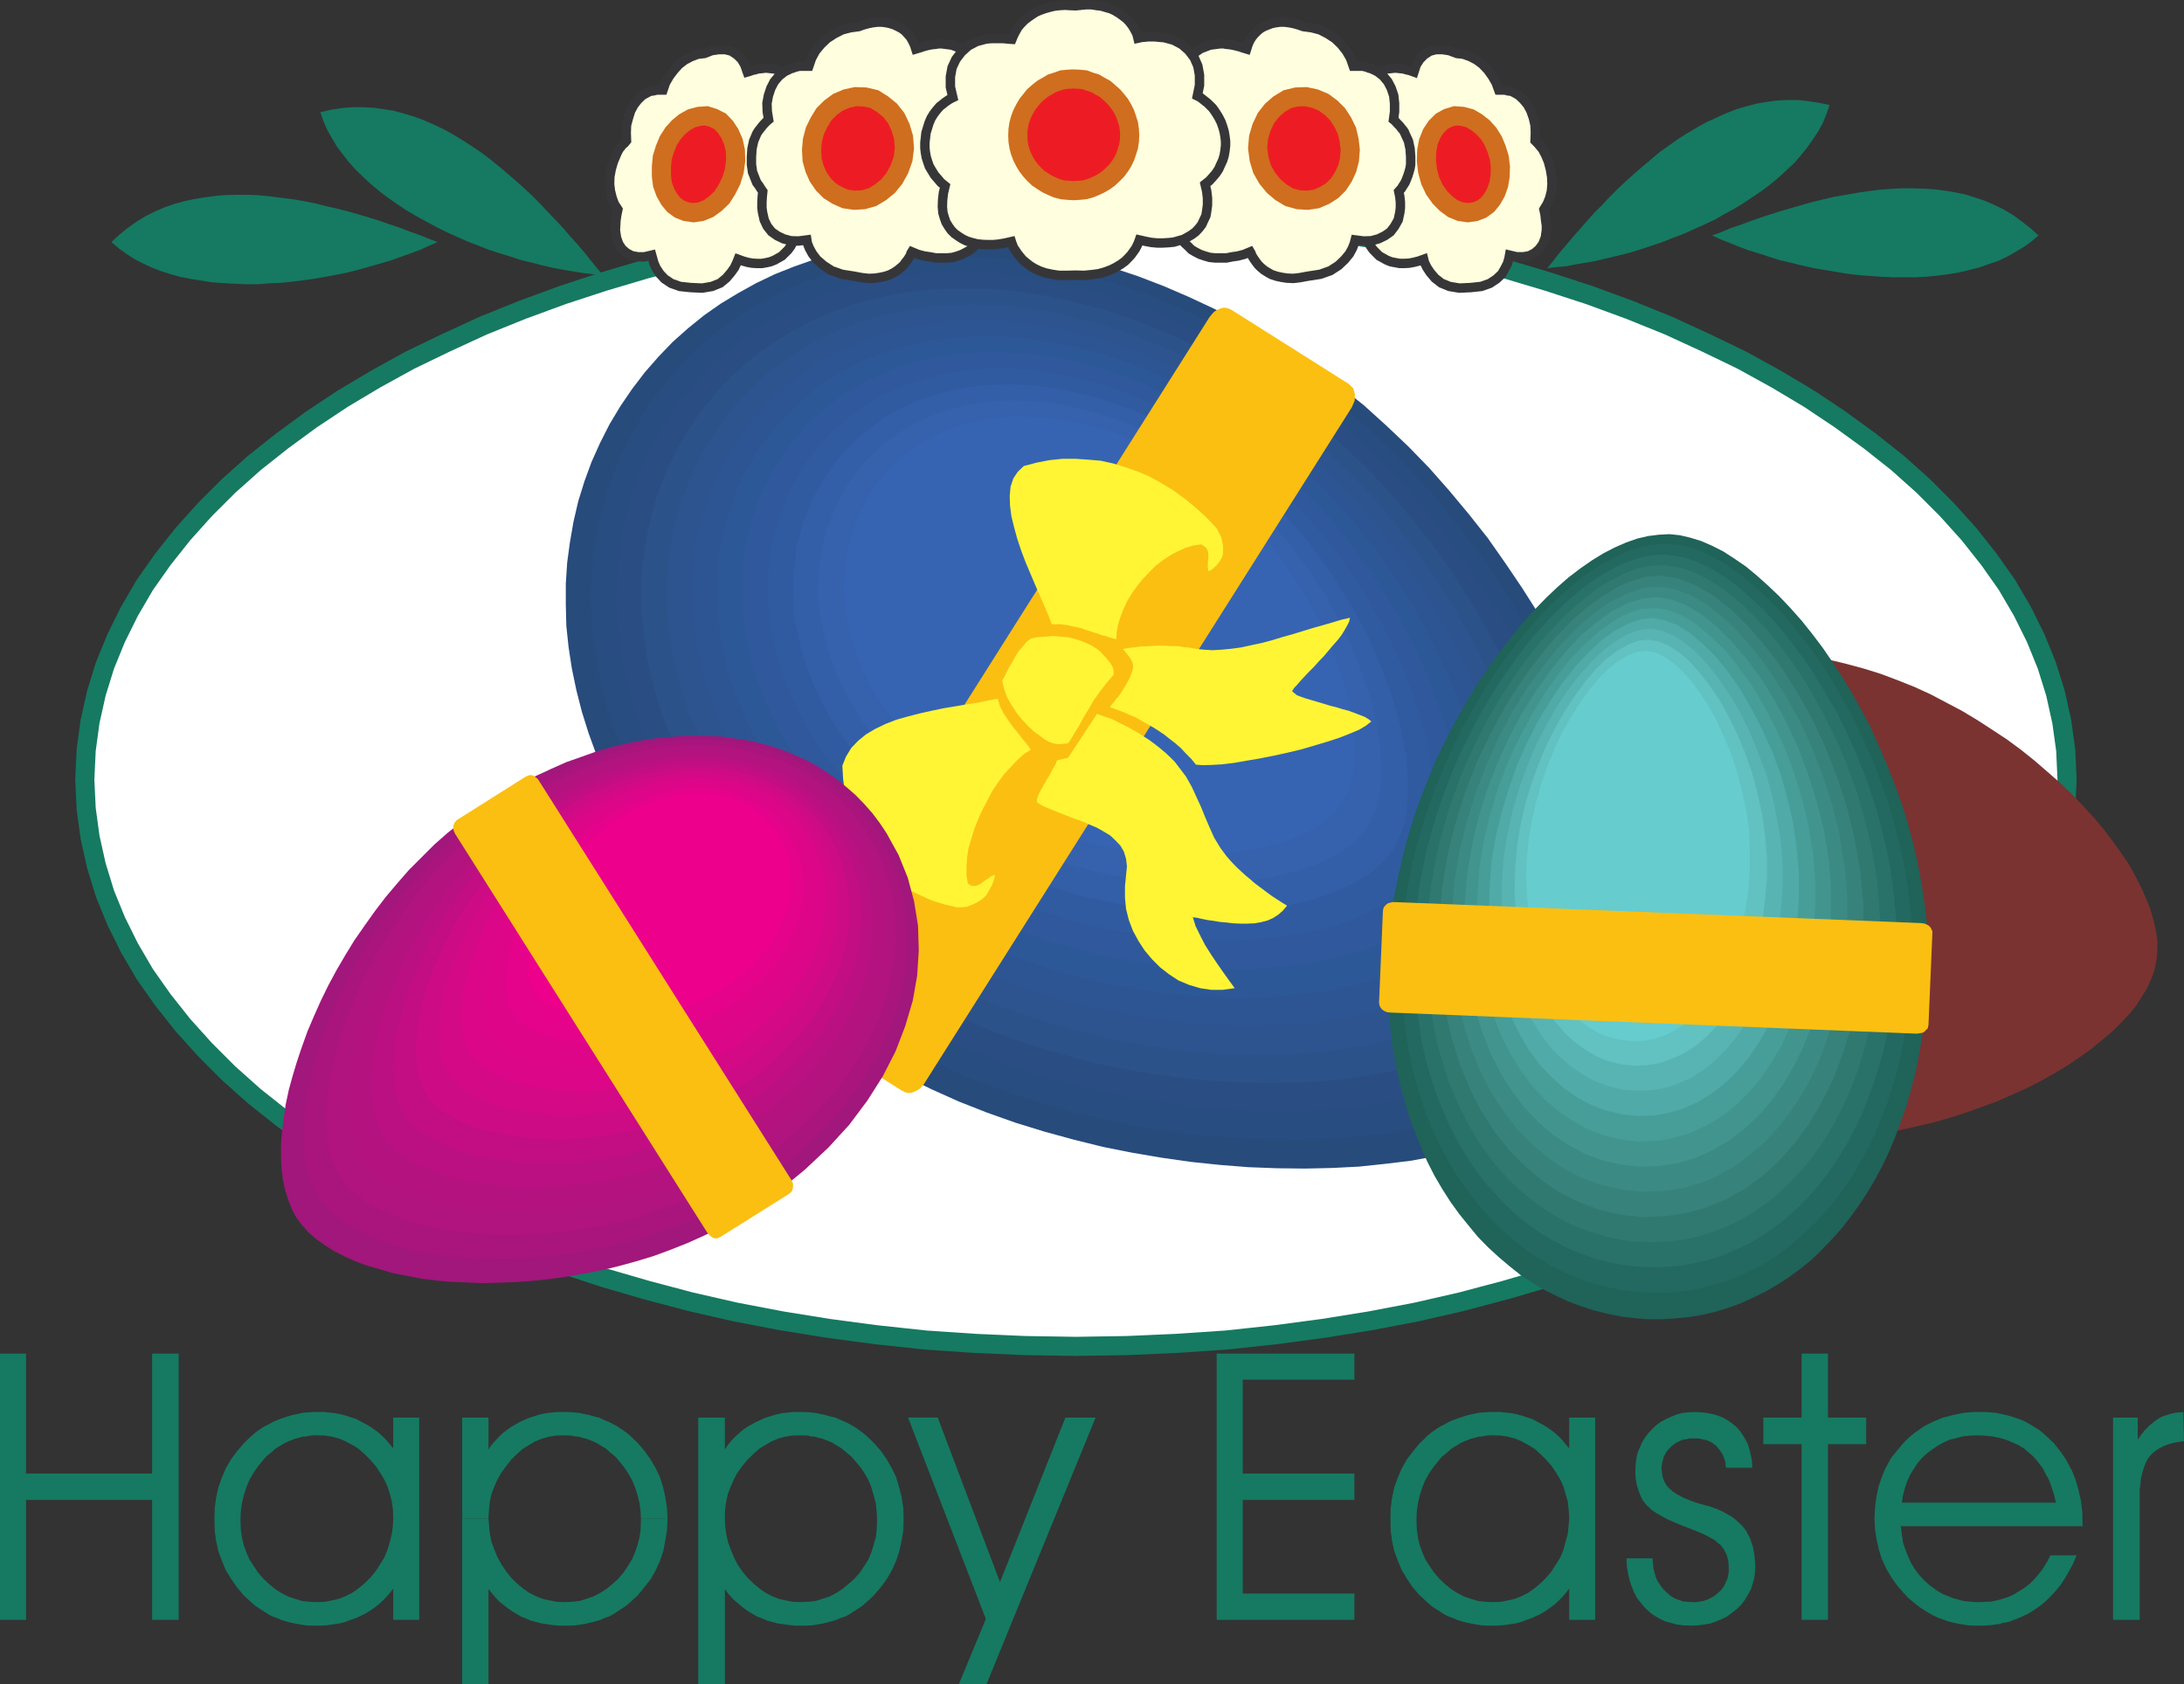 <svg xmlns="http://www.w3.org/2000/svg" width="190.344" height="146.828"><rect width="100%" height="100%" fill="#333333" stroke="none"/><path fill="#fff" d="m93.77 18.543 4.449.055 4.343.21 4.325.294 4.246.46 4.18.552 4.078.656 4.039.773 3.906.895 3.816.988 3.72 1.11 3.624 1.18 3.5 1.284 3.406 1.375 3.258 1.5 3.145 1.516 2.988 1.648 2.875 1.715 2.707 1.809 2.562 1.86 2.438 1.929 2.242 2.004 2.074 2.078 1.914 2.129 1.735 2.191 1.57 2.227 1.356 2.316 1.16 2.344.96 2.363.755 2.418.55 2.489.344 2.484.117 2.562-.117 2.536-.344 2.484-.55 2.488-.754 2.442-.961 2.367-1.16 2.34-1.356 2.316-1.57 2.227-1.735 2.195-1.914 2.121-2.074 2.082-2.242 2.004-2.437 1.934-2.563 1.855-2.707 1.813-2.875 1.714-2.988 1.645-3.145 1.52-3.258 1.5-3.406 1.374-3.5 1.278-3.625 1.187-3.719 1.086-3.816 1.012-3.906.894-4.04.77-4.077.656-4.18.555-4.246.457-4.325.293-4.343.191-4.45.07-4.44-.07-4.349-.191-4.324-.293-4.25-.457-4.18-.555-4.078-.656-4.03-.77-3.915-.894-3.816-1.012-3.742-1.086-3.602-1.187-3.496-1.278-3.41-1.375-3.258-1.5-3.14-1.52-2.993-1.644-2.875-1.714-2.726-1.813-2.536-1.855-2.437-1.934-2.246-2.004-2.078-2.082-1.91-2.121-1.739-2.195-1.57-2.227-1.352-2.316-1.16-2.34-.965-2.367-.75-2.442-.554-2.488-.336-2.484-.121-2.536.12-2.562.337-2.484.554-2.489.75-2.418.965-2.363 1.16-2.344 1.352-2.316 1.57-2.227 1.739-2.191 1.91-2.13 2.078-2.077 2.246-2.004 2.437-1.93 2.536-1.86 2.726-1.808 2.875-1.715 2.992-1.648 3.14-1.516 3.259-1.5L45.547 27l3.496-1.285 3.602-1.18 3.742-1.109 3.816-.988 3.914-.895 4.031-.773 4.079-.656 4.18-.551 4.25-.461 4.323-.293 4.348-.211 4.442-.055"/><path fill="none" stroke="#157a61" stroke-width="1.666" d="m93.77 18.543 4.449.055 4.344.21 4.324.294 4.246.46 4.18.552 4.078.656 4.039.773 3.906.895 3.816.988 3.72 1.11 3.624 1.18 3.5 1.284 3.406 1.375 3.258 1.5 3.145 1.516 2.988 1.648 2.875 1.715 2.707 1.809 2.563 1.86 2.437 1.929 2.242 2.004 2.074 2.078 1.914 2.129 1.735 2.191 1.57 2.227 1.356 2.316 1.16 2.344.96 2.363.755 2.418.55 2.488.344 2.485.117 2.562-.117 2.536-.344 2.484-.55 2.488-.754 2.442-.961 2.367-1.16 2.34-1.356 2.316-1.57 2.227-1.735 2.195-1.914 2.121-2.074 2.082-2.242 2.004-2.438 1.934-2.562 1.855-2.707 1.813-2.875 1.714-2.988 1.645-3.145 1.52-3.258 1.5-3.406 1.374-3.5 1.278-3.625 1.187-3.719 1.086-3.816 1.012-3.906.894-4.04.77-4.078.656-4.18.555-4.245.457-4.325.293-4.343.191-4.45.07-4.44-.07-4.349-.191-4.324-.293-4.25-.457-4.18-.555-4.078-.656-4.03-.77-3.915-.894-3.816-1.012-3.742-1.086-3.602-1.187-3.496-1.278-3.41-1.375-3.258-1.5-3.14-1.52-2.993-1.644-2.875-1.714-2.726-1.813-2.536-1.855-2.437-1.934-2.246-2.004-2.078-2.082-1.91-2.121-1.739-2.195-1.57-2.227-1.352-2.316-1.16-2.34-.965-2.367-.75-2.442-.554-2.488-.336-2.484-.121-2.536.12-2.562.337-2.485.554-2.488.75-2.418.965-2.363 1.16-2.344 1.352-2.316 1.57-2.227 1.739-2.191 1.91-2.13 2.078-2.077 2.246-2.004 2.437-1.93 2.536-1.86 2.726-1.808 2.875-1.715 2.992-1.648 3.14-1.516 3.259-1.5L45.547 27l3.496-1.285 3.602-1.18 3.742-1.109 3.816-.988 3.914-.895 4.031-.773 4.079-.656 4.18-.551 4.25-.461 4.323-.293 4.348-.211zm0 0"/><path fill="#7a3331" d="m157.84 57.23 1.547.27 1.496.36 1.52.41 1.472.457 1.5.562 1.45.579 1.421.648 1.379.727 1.371.722 1.332.801 1.305.848 1.277.84 1.211.894 1.18.941 1.113.965 1.11.969 1.015.965.965 1.015.941 1.012.867 1.04.801 1.038.703.989.696 1.015.582 1.04.504.991.437.989.383.945.266.961.218.918.125.894v.848l-.078.797-.164.793-.265.797-.364.82-.46.754-.528.82-.656.797-.723.77-.8.773-.868.727-.914.742-.992.703-1.063.727-1.136.675-1.16.653-1.231.625-1.277.582-1.332.578-1.325.484-1.425.508-1.422.457-1.45.41-1.5.34-1.496.336-1.546.266-1.543.246-1.551.144-1.567.118-1.523.05h-1.566l-1.575-.074-1.543-.12-1.543-.22-1.5-.261-1.5-.293-1.418-.36-1.378-.41-1.356-.437-1.277-.508-1.254-.531-1.211-.602-1.156-.582-1.141-.695-1.059-.676-1.015-.703-.965-.774-.895-.797-.894-.793-.793-.875-.777-.867-.676-.918-.649-.918-.582-.945-.53-.938-.509-.988-.433-.992-.336-1.016-.29-1.039-.292-1.039-.168-1.058-.121-1.04-.047-1.062v-1.066l.047-1.106.144-1.066.219-1.059.238-1.039.317-1.015.359-.993.437-.965.481-.917.559-.918.601-.848.656-.82.676-.817.746-.754.797-.746.848-.676.89-.652.942-.629.988-.601 1.02-.532 1.058-.46 1.086-.485 1.16-.383 1.184-.363 1.207-.313 1.258-.265 1.304-.238 1.325-.153 1.332-.117 1.402-.094h1.418l1.457.047 1.445.07 1.496.145 1.524.215"/><path fill="#274b7b" d="m112.465 30.621 2.195 1.473 2.121 1.574 2.059 1.637 1.98 1.79 1.93 1.831 1.832 1.887 1.766 2.004 1.691 2.031 1.64 2.074 1.524 2.176 1.45 2.145 1.398 2.199 1.281 2.246 1.207 2.222 1.086 2.247 1.035 2.265.922 2.25.867 2.219.754 2.2.602 2.152.578 2.125.437 2.097.336 2.028.219 1.98.168 1.91.023 1.832-.097 1.742-.192 1.668-.34 1.524-.41 1.469-.554 1.332-.653 1.199-.82 1.14-.965 1.04-1.086.988-1.285.918-1.398.867-1.497.8-1.64.696-1.742.656-1.856.602-1.96.512-2.028.43-2.125.39-2.195.265-2.274.239-2.344.12-2.363.052-2.437-.028-2.489-.093-2.484-.196-2.54-.265-2.534-.36-2.563-.437-2.554-.508-2.54-.629-2.558-.7-2.512-.773-2.512-.89-2.46-.969-2.418-1.086-2.391-1.18-2.316-1.238-2.247-1.371-2.152-1.43-2.078-1.468-1.977-1.551-1.886-1.563-1.785-1.62-1.665-1.645-1.593-1.664-1.5-1.739-1.356-1.742-1.3-1.781-1.184-1.79-1.059-1.812-1.02-1.836-.866-1.882-.797-1.86-.676-1.86-.582-1.859-.48-1.882-.387-1.86-.29-1.883-.195-1.84-.047-1.878V50.86l.121-1.836.239-1.766.316-1.808.41-1.762.532-1.715.628-1.715.75-1.668.82-1.617.942-1.57 1.04-1.524 1.109-1.449 1.183-1.352 1.23-1.277 1.329-1.183 1.402-1.133 1.45-1.016 1.519-.918 1.57-.871 1.617-.773 1.696-.676 1.715-.602 1.78-.508 1.84-.41 1.856-.312 1.934-.246 1.953-.145 1.98-.02 2.008.048 2.078.117 2.074.265 2.098.344 2.152.43 2.153.531 2.172.629 2.172.727 2.199.843 2.195.946 2.227 1.039 2.218 1.132 2.22 1.231 2.226 1.352"/><path fill="#284d80" d="m111.64 31.563 2.055 1.379 2.051 1.468 1.957 1.622 1.906 1.644 1.84 1.762 1.735 1.832 1.691 1.863 1.594 1.953 1.57 1.98 1.45 2.052 1.398 2.078 1.304 2.074 1.23 2.129 1.138 2.125 1.062 2.148.992 2.125.867 2.13.797 2.124.727 2.125.629 2.027.504 2.051.437 1.98.313 1.934.218 1.883.118 1.813.027 1.734-.098 1.668-.168 1.57-.293 1.473-.41 1.375-.527 1.281-.63 1.137-.776 1.086-.915.988-1.062.965-1.188.848-1.351.82-1.399.75-1.566.723-1.668.601-1.742.535-1.883.504-1.953.418-2.008.36-2.097.261-2.172.219-2.227.121-2.242.047-2.32-.023-2.364-.098-2.37-.164-2.415-.246-2.414-.36-2.46-.41-2.419-.507-2.437-.555-2.418-.676-2.414-.75-2.368-.848-2.343-.914-2.29-1.015-2.292-1.137-2.2-1.18-2.152-1.304-2.078-1.356-1.953-1.426-1.887-1.449-1.781-1.496-1.695-1.523-1.59-1.563L62.69 78.7l-1.425-1.618-1.305-1.667-1.203-1.688-1.114-1.715-1.039-1.715-.964-1.761-.825-1.762-.746-1.79-.656-1.76-.55-1.79-.49-1.762-.331-1.785-.266-1.808-.195-1.743-.07-1.789.023-1.734.117-1.766.2-1.71.335-1.696.387-1.64.508-1.665.578-1.593.727-1.598.793-1.543.894-1.523.969-1.45 1.035-1.351 1.137-1.305 1.18-1.23 1.257-1.133 1.305-1.04 1.402-1.015 1.446-.894 1.476-.793 1.543-.754 1.594-.649 1.664-.558 1.695-.48 1.735-.41 1.789-.294 1.84-.219 1.855-.14 1.906-.024 1.934.047 1.933.117 2 .247 1.98.335 2.032.41 2.055.508 2.074.606 2.078.695 2.098.801 2.078.895 2.125.988 2.102 1.062 2.125 1.235 2.125 1.277"/><path fill="#2a4e84" d="m110.82 32.477 2.008 1.332 1.906 1.375 1.836 1.523 1.813 1.59 1.762 1.668 1.636 1.715 1.621 1.816 1.524 1.832 1.445 1.883 1.402 1.934 1.305 1.953 1.258 2.008 1.18 2.027 1.066 2.004.984 2.055.97 2 .82 2.031.75 2 .675 2.031.582 1.934.48 1.93.407 1.906.316 1.84.196 1.761.117 1.715.027 1.664-.074 1.574-.191 1.473-.293 1.422-.383 1.305-.508 1.23-.578 1.09-.754 1.012-.863.941-.992.899-1.133.84-1.23.777-1.407.722-1.45.649-1.593.582-1.664.531-1.79.461-1.831.41-1.887.313-2.027.238-2.028.219-2.105.125-2.145.047-2.218-.028-2.227-.093-2.246-.172-2.27-.239-2.316-.316-2.32-.383-2.297-.484-2.316-.555-2.27-.629-2.293-.722-2.27-.801-2.222-.867-2.195-.989-2.13-1.039-2.124-1.16-2.028-1.21-1.957-1.302-1.906-1.328-1.762-1.398-1.691-1.43-1.64-1.445-1.497-1.5-1.426-1.52-1.351-1.57-1.258-1.57-1.164-1.594-1.059-1.64-.968-1.645-.891-1.668-.797-1.668-.723-1.684-.628-1.695-.536-1.66-.43-1.696-.363-1.687-.242-1.715-.172-1.664-.047-1.695.028-1.664.093-1.641.192-1.645.293-1.593.383-1.594.484-1.57.555-1.524.675-1.496.754-1.496.868-1.426.921-1.351.985-1.328 1.09-1.235 1.109-1.133 1.18-1.109 1.285-.988 1.305-.922 1.351-.867 1.422-.774 1.496-.676 1.5-.628 1.566-.532 1.598-.48 1.668-.34 1.688-.313 1.738-.195 1.766-.12 1.808-.071 1.836.07 1.832.121 1.887.242 1.91.293 1.906.41 1.953.477 1.961.563 1.977.675 2.008.746 1.98.844 2 .965 2.031 1.04 2.004 1.112 2.004 1.227"/><path fill="#2c528a" d="m109.973 33.422 1.863 1.235 1.832 1.324 1.762 1.43 1.715 1.515 1.644 1.57 1.57 1.622 1.52 1.738 1.45 1.738 1.405 1.762 1.325 1.86 1.23 1.862 1.184 1.856 1.109 1.934 1.04 1.886.94 1.926.895 1.934.8 1.906.696 1.91.629 1.887.555 1.879.484 1.812.363 1.79.286 1.737.218 1.668.125 1.641v1.57l-.074 1.496-.168 1.399-.266 1.332-.386 1.25-.485 1.164-.554 1.035-.676.945-.848.915-.941.824-1.063.793-1.18.754-1.304.675-1.402.63-1.496.55-1.57.508-1.692.41-1.762.387-1.785.336-1.887.246-1.957.168-1.98.12-2.051.048-2.102-.024-2.097-.093-2.125-.149-2.176-.242-2.176-.285-2.191-.39-2.2-.434-2.152-.528-2.199-.609-2.172-.676-2.125-.773-2.098-.82-2.078-.915-2.054-.992-1.98-1.09-1.907-1.156-1.887-1.207-1.762-1.277-1.687-1.332-1.598-1.325-1.543-1.402-1.449-1.426-1.351-1.422-1.258-1.476-1.18-1.524-1.113-1.496-1.04-1.543-.913-1.57-.848-1.57-.75-1.57-.68-1.594-.601-1.594-.504-1.617-.41-1.598-.313-1.617-.246-1.613-.144-1.57-.07-1.598v-1.567l.116-1.57.196-1.543.293-1.504.36-1.516.437-1.476.554-1.445.625-1.43.727-1.399.797-1.355.87-1.305.962-1.254.992-1.156 1.086-1.086 1.113-1.015 1.18-.946 1.258-.886 1.304-.801 1.325-.723 1.402-.656 1.453-.602 1.469-.504 1.523-.41 1.57-.363 1.594-.293 1.637-.172 1.668-.117 1.715-.023 1.715.023 1.765.117 1.813.2 1.762.312 1.832.363 1.836.457 1.886.535 1.86.649 1.882.703 1.887.82 1.879.867 1.934.989 1.882 1.066 1.907 1.156"/><path fill="#2d548f" d="m109.152 34.364 1.762 1.183 1.715 1.281 1.668 1.329 1.598 1.425 1.566 1.47 1.5 1.55 1.45 1.59 1.35 1.668 1.305 1.691 1.25 1.715 1.188 1.738 1.11 1.79 1.038 1.808.989 1.812.875 1.79.84 1.831.773 1.81.676 1.788.582 1.809.504 1.742.46 1.715.336 1.687.317 1.645.172 1.594.12 1.543v1.476l-.073 1.399-.145 1.332-.265 1.277-.344 1.137-.457 1.109-.532.965-.648.894-.773.868-.922.8-1.012.77-1.113.68-1.203.648-1.305.559-1.426.53-1.523.481-1.567.41-1.664.36-1.715.293-1.77.242-1.808.168-1.906.098-1.906.047-1.961-.02-2.028-.05-2.003-.196-2.055-.191-2.074-.313-2.032-.344-2.074-.43-2.078-.484-2.05-.582-2.028-.648-2.055-.703-1.98-.774-1.953-.89-1.934-.918-1.86-1.04-1.835-1.085-1.739-1.16-1.69-1.184-1.622-1.254-1.492-1.258-1.426-1.305-1.352-1.324-1.28-1.379-1.212-1.402-1.105-1.375-1.04-1.445-.968-1.45-.867-1.5-.801-1.472-.695-1.473-.657-1.523-.527-1.496-.484-1.524-.387-1.515-.316-1.504-.239-1.516-.125-1.496-.093-1.524.027-1.476.094-1.473.172-1.468.265-1.45.363-1.43.41-1.37.528-1.38.605-1.328.649-1.328.773-1.28.824-1.235.891-1.157.942-1.085 1.015-1.036 1.063-.992 1.136-.894 1.184-.82 1.207-.774 1.281-.676 1.305-.629 1.351-.531 1.399-.504 1.45-.39 1.476-.336 1.515-.243 1.551-.218 1.567-.098 1.593-.02 1.668.02 1.64.121 1.665.223 1.719.265 1.71.36 1.766.433 1.739.508 1.738.578 1.789.703 1.808.723 1.762.867 1.813.922 1.789 1.012 1.808 1.086"/><path fill="#2e5593" d="m108.309 35.285 1.664 1.133 1.62 1.184 1.571 1.23 1.523 1.328 1.446 1.422 1.422 1.45 1.351 1.503 1.285 1.563 1.258 1.598 1.133 1.593 1.133 1.664 1.039 1.688.965 1.695.922 1.688.867 1.715.77 1.714.702 1.692.63 1.691.554 1.692.504 1.617.41 1.64.34 1.598.27 1.543.164 1.496.101 1.43.02 1.398-.067 1.328-.172 1.278-.218 1.137-.34 1.136-.41 1.012-.504.918-.63.844-.698.797-.872.753-.937.723-1.066.649-1.16.582-1.231.554-1.352.508-1.379.461-1.496.383-1.57.312-1.594.266-1.687.246-1.715.145-1.79.117-1.788.027h-1.832l-1.91-.074-1.88-.168-1.933-.195-1.933-.266-1.954-.336-1.933-.41-1.934-.438-1.933-.53-1.934-.63-1.883-.648-1.879-.754-1.836-.816-1.812-.895-1.762-.937-1.715-1.04-1.668-1.09-1.57-1.136-1.523-1.156-1.399-1.188-1.351-1.254-1.305-1.23-1.184-1.305-1.113-1.305-1.059-1.328-.968-1.328-.914-1.375-.82-1.379-.755-1.402-.675-1.418-.578-1.402-.508-1.399-.457-1.43-.39-1.449-.259-1.426-.218-1.421-.125-1.399-.067-1.426v-1.375l.094-1.402.164-1.352.246-1.378.336-1.325.41-1.304.465-1.305.574-1.285.606-1.203.726-1.207.77-1.16.847-1.11.895-1.015.937-.993 1.016-.914 1.04-.82 1.132-.8 1.113-.723 1.203-.657 1.258-.55 1.281-.536 1.305-.457 1.356-.386 1.398-.313 1.422-.242 1.449-.172 1.477-.094 1.52-.05 1.519.05 1.57.121 1.57.172 1.64.239 1.599.359 1.64.39 1.645.508 1.668.551 1.683.63 1.668.702 1.668.793 1.688.875 1.691.938 1.692 1.043"/><path fill="#2d5898" d="m107.512 36.223 1.57 1.035 1.52 1.14 1.449 1.184 1.426 1.23 1.351 1.306 1.305 1.378 1.277 1.372 1.211 1.476 1.16 1.496 1.086 1.524 1.04 1.515.988 1.57.917 1.622.844 1.59.774 1.597.75 1.594.68 1.617.597 1.57.535 1.575.43 1.515.39 1.551.313 1.496.238 1.445.2 1.375.07 1.38.047 1.304-.07 1.23-.15 1.18-.237 1.113-.29 1.04-.39.94-.48.849-.555.82-.7.726-.777.723-.886.649-1.02.609-1.059.578-1.16.508-1.23.457-1.352.41-1.379.363-1.449.34-1.523.266-1.57.164-1.614.172-1.668.093-1.691.028h-1.715l-1.79-.094-1.76-.098-1.813-.218-1.809-.242-1.836-.317-1.812-.363-1.809-.43-1.84-.512-1.762-.574-1.78-.61-1.766-.722-1.739-.722-1.668-.848-1.668-.89-1.59-.97-1.543-1.011-1.476-1.063-1.426-1.086-1.355-1.136-1.254-1.16-1.184-1.184-1.133-1.18-1.066-1.234-.984-1.254-.922-1.234-.848-1.305-.77-1.305-.726-1.305-.602-1.296-.578-1.332-.457-1.352-.46-1.328-.313-1.332-.293-1.324-.192-1.332-.144-1.352-.047-1.324.02-1.305.05-1.305.196-1.277.242-1.258.285-1.258.39-1.23.434-1.234.508-1.184.602-1.133.675-1.133.723-1.086.773-1.02.872-.987.89-.914.922-.848.988-.774 1.04-.75 1.058-.675 1.14-.602 1.157-.555 1.183-.457 1.254-.437 1.258-.34 1.305-.309 1.332-.218 1.37-.172 1.384-.074 1.418-.02 1.449.02 1.477.074 1.472.191 1.496.246 1.524.313 1.543.387 1.547.433 1.57.555 1.57.582 1.567.676 1.57.75 1.598.793 1.562.894 1.598.965"/><path fill="#2f599c" d="m106.691 37.145 1.45.988 1.421 1.04 1.352 1.085 1.305 1.16 1.285 1.23 1.23 1.259 1.18 1.324 1.137 1.379 1.062 1.351 1.012 1.422.969 1.45.918 1.476.867 1.445.8 1.524.75 1.476.676 1.496.63 1.496.527 1.497.508 1.445.433 1.45.363 1.378.293 1.402.211 1.352.172 1.305.047 1.277.047 1.21-.07 1.161-.14 1.105-.22 1.04-.293.968-.363.895-.43.793-.535.75-.652.699-.7.656-.867.602-.921.578-1.012.508-1.067.511-1.16.41-1.226.383-1.305.36-1.328.293-1.426.242-1.45.168-1.522.144-1.543.098-1.594.027h-1.598l-1.664-.097-1.664-.102-1.645-.191-1.687-.238-1.715-.293-1.691-.317-1.688-.43-1.695-.457-1.688-.535-1.668-.578-1.617-.656-1.59-.695-1.62-.774-1.5-.848-1.52-.894-1.446-.941-1.378-.993-1.305-1.035-1.258-1.039-1.184-1.058-1.132-1.09-1.067-1.133-.96-1.16-.919-1.16-.87-1.184-.774-1.18-.723-1.21-.652-1.208-.606-1.257-.507-1.204-.457-1.257-.387-1.235-.336-1.25-.266-1.234-.172-1.258-.12-1.23-.071-1.258.047-1.207.05-1.203.141-1.188.219-1.184.29-1.207.366-1.136.41-1.133.48-1.086.56-1.086.624-1.062.68-.993.742-.992.754-.887.867-.847.868-.801.922-.742.96-.676 1.02-.629 1.04-.558 1.085-.508 1.105-.457 1.137-.41 1.188-.317 1.226-.265 1.258-.22 1.277-.167 1.286-.098 1.324-.02 1.332.048 1.375.097 1.379.14 1.398.247 1.422.289 1.45.363 1.425.407 1.45.507 1.476.532 1.445.628 1.496.704 1.477.773 1.469.84 1.5.875"/><path fill="#305ba1" d="m105.82 38.106 1.38.867 1.304.992 1.258 1.04 1.226 1.062 1.184 1.136 1.133 1.18 1.113 1.211 1.039 1.281 1.012 1.254.941 1.352.895 1.332.847 1.351.793 1.375.75 1.38.676 1.37.656 1.38.555 1.402.504 1.351.484 1.375.387 1.328.36 1.305.265 1.305.2 1.23.144 1.23.093 1.16v1.138l-.046 1.085-.122.989-.218.992-.27.894-.304.82-.438.75-.508.677-.578.648-.676.629-.773.555-.875.53-.914.485-.992.438-1.086.41-1.133.363-1.211.313-1.254.265-1.305.215-1.375.168-1.379.145-1.449.101-1.445.024-1.524-.024-1.52-.055-1.519-.117-1.574-.144-1.57-.242-1.57-.266-1.614-.336-1.57-.34-1.57-.46-1.524-.458-1.543-.578-1.543-.582-1.476-.648-1.496-.75-1.43-.774-1.371-.82-2.61-1.809-2.39-1.914-2.153-2-1.855-2.105-1.668-2.192L70.2 63.15l-1.156-2.27-.895-2.316-.675-2.32-.41-2.293-.172-2.293.097-2.274.34-2.2.582-2.144.84-2.078 1.086-1.98.629-.969.676-.867.75-.848.754-.77.816-.726.848-.695.89-.61.942-.601.992-.531.988-.485 1.04-.41 1.066-.336 1.105-.312 1.113-.266 1.16-.191 1.184-.125 1.18-.094 1.258-.027 1.23.027 1.281.094 1.282.144 1.3.246 1.305.266 1.328.308 1.332.387 1.371.461 1.332.531 1.352.555 1.375.652 1.379.7 1.375.77 1.351.847"/><path fill="#335fa8" d="m105 39.028 1.23.82 1.235.895 1.183.937 1.114 1.016 1.105 1.039 1.04 1.086.988 1.136.992 1.133.914 1.207.894 1.211.82 1.23.778 1.255.746 1.277.676 1.258.656 1.28.555 1.282.531 1.278.48 1.257.434 1.254.363 1.23.317 1.188.238 1.23.219 1.16.12 1.087.075 1.086v1.039l-.05 1.011-.098.922-.164.887-.266.828-.293.77-.383.68-.46.624-.56.63-.628.554-.696.504-.8.508-.868.437-.921.41-1.008.387-1.04.336-1.113.293-1.156.238-1.21.196-1.255.195-1.277.117-1.332.074-1.352.047-1.402-.047-1.398-.047-1.403-.097-1.472-.149-1.45-.215-1.449-.265-1.45-.293-1.444-.313-1.45-.433-1.425-.434-1.422-.508-1.43-.554-1.352-.606-1.378-.676-1.325-.699-1.257-.77-2.438-1.667-2.203-1.766-1.95-1.832-1.741-1.96-1.52-2.028-1.305-2.031-1.066-2.122-.817-2.125-.601-2.125-.39-2.097-.145-2.153.097-2.054.29-2.051.558-1.98.77-1.907 1.011-1.836.61-.847.601-.848.653-.77.726-.726.77-.649.773-.656.82-.601.848-.532.895-.457.96-.457.946-.39.965-.313 1.015-.316 1.04-.211 1.058-.2 1.09-.117 1.137-.074 1.132-.047 1.133.047 1.16.074 1.184.145 1.184.191 1.234.266 1.203.29 1.254.362 1.23.414 1.258.477 1.258.535 1.254.578 1.281.653 1.235.722 1.277.778"/><path fill="#3561ad" d="m104.2 39.965 2.25 1.57 2.1 1.762 1.958 1.961 1.808 2.078 1.645 2.219 1.496 2.246 1.305 2.344 1.086 2.344.918 2.316.75 2.266.504 2.199.292 2.105.098 1.93-.148 1.785-.434 1.57-.605 1.329-.434.578-.484.531-.602.535-.652.48-.7.434-.82.438-.824.383-.918.316-.941.293-1.04.266-1.062.238-1.11.191-1.113.145-1.18.12-1.23.075-1.234.05-1.277-.05-1.282-.047-1.304-.094-1.328-.152-1.305-.164-1.328-.246-1.328-.266-1.329-.336-1.324-.34-1.304-.43-1.305-.437-1.285-.53-1.278-.528-1.23-.63-1.188-.655-1.203-.696-2.222-1.523-2.004-1.621-1.813-1.688-1.594-1.789-1.402-1.836-1.18-1.883-.964-1.93-.774-1.96-.531-1.953-.363-1.934-.145-1.953.098-1.883.265-1.86.504-1.862.7-1.739.921-1.664.532-.8.554-.723.63-.723.648-.652.675-.63.75-.577.747-.532.8-.507.82-.438.817-.383.899-.363.89-.293.945-.266.961-.21.973-.172 1.012-.121.988-.075 1.04-.023 1.038.023 1.113.102 1.06.117 1.089.168 1.137.242 1.105.266 1.14.34 1.134.383 1.156.437 1.14.504 1.153.535 1.164.578 1.16.653 1.152.722"/><path fill="#3664b2" d="m103.406 40.86 2.031 1.425 1.907 1.622 1.761 1.78 1.668 1.888 1.473 1.98 1.352 2.078 1.183 2.121.992 2.125.844 2.125.676 2.078.434 1.98.312 1.884.047 1.765-.14 1.617-.364 1.399-.555 1.21-.386.532-.457.508-.536.484-.578.41-.652.41-.723.383-.75.313-.847.34-.89.27-.923.238-.941.238-1.012.148-1.039.145-1.086.098-1.086.074h-2.293l-1.16-.051-1.184-.07-1.18-.145-1.21-.148-1.207-.215-1.23-.266-1.184-.293-1.207-.316-1.184-.383-1.187-.41-1.157-.457-1.16-.512-1.11-.55-1.109-.606-1.066-.625-2-1.383-1.813-1.469-1.644-1.547-1.45-1.593-1.253-1.692-1.09-1.691-.867-1.738-.703-1.786-.477-1.789-.344-1.761-.12-1.762.073-1.715.266-1.715.438-1.617.648-1.621.82-1.496.485-.723.535-.676.555-.656.597-.574.63-.61.655-.503.676-.508.7-.434.75-.383.773-.39.797-.313.82-.27.867-.238.867-.218.875-.145.895-.094.914-.074h.941l.993.028.941.046 1.012.118.965.148 1.015.215 1.04.266 1.01.293 1.048.335 1.008.41 1.039.434 1.086.485 1.039.554 1.066.582 1.035.649"/><path fill="#fbbf12" d="m107.344 27.02 10.21 6.45.391.386.14.508-.019.554-.246.578-37.28 58.977-.22.266-.191.191-.246.145-.266.12-.238.075h-.266l-.265-.074-.243-.121-10.218-6.45-.383-.382-.145-.458.024-.582.238-.558 37.29-58.996.218-.266.191-.21.246-.153.266-.113.238-.079h.266l.266.079.242.113"/><path fill="#fff535" d="m83.41 79.09-1.137-.265-1.039-.317-1.007-.457-.946-.457-.844-.605-.847-.63-.727-.699-.695-.773-.606-.824-.53-.89-.481-.942-.39-1.016-.29-1.039-.238-1.086-.149-1.16-.07-1.184.316-.793.458-.75.601-.628.676-.555.82-.485.895-.433.941-.363 1.02-.29 1.035-.265 1.058-.238 1.067-.22 1.039-.171.988-.168.965-.144.867-.192.8-.144.192.648.317.629.386.582.41.578.438.527.406.536.387.457.34.484-.606.387-.554.508-.555.582-.582.625-.531.726-.508.742-.434.828-.43.817-.39.847-.336.872-.265.867-.247.82-.117.82-.047.774v.773l.118.676.199.145.21.074h.173l.191-.028.148-.074.118-.047.047-.02.046-.05.172-.121.168-.121.145-.098.172-.093.144-.125.145-.094.148-.051.145-.066-.098.476-.195.485-.243.437-.238.41-.125.117-.187.172-.27.192-.34.195-.382.172-.41.144-.415.047h-.41m22.606-33.058-.871-.922-.918-.844-.942-.77-.992-.726-.988-.606-1.04-.582-1.038-.457-1.114-.382-1.086-.34-1.105-.243-1.113-.093-1.086-.074H92.59l-1.137.12-1.11.216-1.113.293-.527.503-.39.582-.239.723-.074.8.027.84.118.923.242.988.265.965.336 1.015.39 1.04.43 1.011.41.969.41.937.392.895.359.848.289.75h.703l.363.046.387.051.363.094.383.07.387.102.336.117.39.121.364.121.36.117.335.125.34.075.316.117.313.093.285.051.027-.605.117-.649.22-.703.269-.676.312-.675.41-.676.457-.649.512-.628.555-.582.55-.555.63-.48.656-.438.648-.336.676-.313.68-.195.699-.098.41.293.168.332.023.266v.125l-.023.383-.023.312v.317l.046.312.22-.093.171-.125.145-.141.168-.145.144-.171.117-.145.102-.191.117-.168.098-.364v-.675l-.168-.774-.41-.77M90.629 64.137l.414.316.387.22.36.12.315.07h.313l.266-.023.265-.027.192-.066.484-.801.437-.723.41-.75.434-.7.41-.722.508-.703.555-.746.676-.773v-.266l-.028-.266-.117-.265-.148-.239-.192-.246-.191-.218-.238-.266-.246-.262-.313-.246-.336-.215-.316-.168-.34-.148-.336-.145-.36-.117-.363-.101-.39-.094-.383-.047-.387-.023-.39-.047h-.41l-.41.047-.43.023-.465.047-.43.094-.39.316-.36.437-.363.434-.313.527-.289.512-.312.527-.22.485-.241.41.144.676.266.754.387.695.433.676.508.629.531.558.504.48.508.36m4.981-1.907.359.126.41.144.437.141.457.219.457.242.508.242.485.27.504.285.484.316.508.332.484.363.434.34.46.391.41.383.384.39.312.41.656.864.508.898.41.895.387.84.363.894.383.895.41.914.532.875.265.363.27.36.312.363.313.336.336.34.343.316.36.332.383.316.39.34.383.29.39.292.41.309.407.293.82.531.438.266-.363.433-.41.36-.458.293-.484.214-.582.149-.55.094-.63.023h-.582l-.625-.023-.601-.075-.555-.047-.559-.093-.535-.074-.476-.098-.438-.098-.363-.047.238.774.39.797.438.847.528.84.558.828.555.793.484.676.457.629-1.039.144h-1.015l-.965-.144-.965-.29-.922-.386-.816-.535-.774-.602-.703-.703-.648-.77-.535-.82-.485-.894-.36-.941-.241-.965-.094-.965v-1.016l.094-.965.078-.773-.078-.652-.192-.63-.293-.507-.43-.457-.464-.438-.555-.336-.598-.34-.68-.285-.652-.293-.726-.242-1.352-.531-.648-.266-.63-.265-.554-.336.024-.317.168-.457.289-.53.312-.556.34-.558.289-.555.246-.41.07-.266.989-.238 2.515-3.82m1.133-.578.168-.266.223-.242.16-.238.223-.247.191-.285.219-.34.215-.363.289-.508.195-.504.117-.39v-.36l-.094-.269-.117-.238-.199-.266-.219-.266-.238-.289.344-.074.36-.047.382-.047.41-.05.41-.024.438-.023.457-.028h.894l.41.028h.41l.41.023.391.074.36.024.316.05.285.067.75.078.774.047.8-.047.817-.078.871-.117.895-.196.894-.19.914-.243.867-.266.946-.265.87-.266.868-.266.848-.238.84-.246.8-.242.75-.168-.074.34-.172.336-.219.39-.285.457-.336.434-.386.433-.82.97-.438.456-.41.461-.438.434-.383.41-.34.363-.316.364-.266.285-.164.265.164.145.247.199.363.145.406.14.488.145.504.148.555.164.559.172.574.145.558.172.528.14.531.192.875.343.309.188.246.199-.457.363-.61.364-.793.332-.922.363-1.039.34-1.132.336-1.16.34-1.204.289-1.21.265-1.227.242-1.164.196-1.086.191-1.035.121-.895.051-.773.02-.582-.047-.41-.508-.458-.457-.433-.465-.488-.43-.504-.386-.485-.387-.508-.34-.503-.313-.508-.289-.485-.265-.484-.293-.484-.192-.48-.218-.434-.164-.41-.149-.41-.144"/><path fill="#a1177b" d="m42.816 69.813-1.304.87-1.23.919-1.231.965-1.184 1.039-2.226 2.226-1.008 1.157-1.02 1.207-.941 1.23-.89 1.254-.895 1.285-.797 1.301-.774 1.328-.703 1.305-.648 1.328-.602 1.351-.558 1.305-.48 1.332-.438 1.297-.387 1.285-.336 1.23-.266 1.255-.171 1.183-.145 1.184-.094 1.09v1.086l.047 1.039.121.988.196.89.265.848.313.797.383.727.484.648.555.629.656.578.742.535.828.532.89.457.97.437 1.007.383 1.114.316 1.136.34 1.23.238 1.235.243 1.305.168 1.324.12 1.379.051 1.422.067 1.402-.047 1.473-.047 1.476-.117 1.47-.149 1.523-.214 1.496-.266 1.523-.293 1.496-.363 1.496-.41 1.5-.457 1.45-.532 1.468-.582 1.45-.648 1.378-.676 1.375-.75 1.329-.793 2.515-1.715 2.242-1.84 2.055-1.933 1.809-1.977 1.57-2.097 1.355-2.133 1.11-2.172.844-2.2.656-2.218.383-2.172.14-2.2-.066-2.175-.344-2.121-.55-2.05-.801-1.981-1.04-1.887-.597-.895-.652-.867-.704-.797-.75-.773-.773-.676-.82-.676-.868-.601-.867-.559-.922-.508-.988-.437-.965-.41-1.039-.36-1.039-.289-1.11-.246-1.085-.164-1.137-.168-1.16-.05-1.184-.028-1.18.027-1.21.098-1.207.121-1.258.191-1.258.266-1.277.29-1.278.386-1.28.46-1.306.458-1.3.578-1.305.605-1.305.653-1.332.75-1.3.793"/><path fill="#aa157d" d="m43.805 69.938-1.23.82-1.18.867-1.137.942-1.14.992-1.06.988-1.035 1.086-.992 1.113-.941 1.137-.895 1.18-.847 1.183-.84 1.207-.75 1.235-.727 1.23-.676 1.282-.628 1.234-.555 1.25-.504 1.281-.484 1.23-.41 1.212-.364 1.23-.293 1.18-.265 1.187-.164 1.11-.149 1.113-.07 1.058v1.016l.02.965.124.922.192.894.246.793.285.75.39.676.43.629.531.582.63.574.703.485.773.484.867.43.895.437.965.34 1.035.336 1.086.293 1.164.242 1.18.192 1.234.191 1.254.121 1.304.047 1.352.027h1.332l1.371-.047 1.402-.125 1.426-.14 1.422-.172 1.43-.266 1.425-.316 1.399-.313 1.422-.382 1.43-.465 1.398-.477 1.351-.558 1.375-.606 1.333-.648 1.277-.676 1.258-.778 2.367-1.64 2.172-1.715 1.933-1.836 1.715-1.906 1.469-1.98 1.285-2 1.035-2.06.82-2.097.602-2.074.39-2.106.145-2.074-.097-2.031-.286-2.027-.535-1.954-.77-1.863-.991-1.812-.56-.848-.628-.793-.676-.75-.676-.746-.746-.652-.773-.602-.824-.582-.82-.531-.895-.461-.914-.457-.942-.36-.964-.343-.993-.266-1.015-.238-1.059-.192-1.066-.097-1.106-.102h-1.09l-1.16.027-1.133.075-1.187.144-1.133.172-1.23.258-1.184.293-1.207.363-1.21.41-1.255.457-1.207.535-1.254.579-1.234.628-1.254.7-1.234.75"/><path fill="#b1137f" d="m44.773 70.106-1.16.773-1.113.84-1.059.848-1.086.922-.992.988-.988.988-.922 1.043-.89 1.086-.844 1.106-.82 1.136-.754 1.114-.75 1.18-.668 1.16-.63 1.183-.581 1.184-.532 1.187-.507 1.203-.41 1.137-.434 1.184-.317 1.132-.289 1.137-.214 1.086-.172 1.062-.145 1.04-.074 1.011v.969l.027.918.117.867.196.824.191.774.317.676.335.648.415.61.507.55.598.508.656.504.727.437.816.41.848.391.918.36.988.289.992.265 1.114.239 1.086.218 1.18.145 1.183.101 1.207.067 1.277.05 1.285-.05 1.305-.02 1.3-.12 1.329-.126 1.328-.191 1.379-.238 1.324-.266 1.352-.34 1.355-.336 1.328-.457 1.305-.437 1.305-.532 1.254-.582 1.28-.582 1.212-.676 1.203-.722 2.246-1.543 2.027-1.621 1.809-1.715 1.648-1.785 1.375-1.86 1.227-1.882.969-1.957.773-1.954.555-2.007.36-1.977.152-1.96L78 79.812l-.262-1.906-.484-1.836-.75-1.79-.918-1.667-.531-.817-.602-.754-.629-.722-.656-.676-.695-.625-.75-.578-.727-.559-.797-.48-.84-.465-.847-.406-.895-.364-.918-.289-.941-.265-.965-.239-.988-.152-1.02-.14-1.035-.051-1.04-.047-1.058.047-1.093.074-1.106.117-1.086.172-1.137.246-1.113.312-1.16.31-1.16.39-1.156.437-1.18.504-1.16.531-1.184.63-1.16.652-1.184.699"/><path fill="#b4127f" d="m45.766 70.223-2.153 1.523-2.004 1.696-1.863 1.855-1.715 1.985-1.57 2.097-1.398 2.172-1.25 2.223-1.04 2.222-.875 2.22-.695 2.152-.46 2.125-.294 1.98-.066 1.836.117 1.687.387 1.477.582 1.277.43.555.456.508.536.508.629.437.675.457.77.383.8.34.868.336.922.293.965.242 1.007.238 1.047.172 1.086.145 1.133.093 1.156.075h2.367l1.258-.047 1.23-.098 1.258-.121 1.231-.172 1.281-.238 1.278-.239 1.23-.316 1.285-.34 1.227-.41 1.258-.41 1.21-.508 1.204-.531 1.16-.555 1.16-.625 1.133-.676 2.105-1.449 1.926-1.55 1.715-1.59 1.504-1.692 1.324-1.738 1.133-1.813.941-1.836.727-1.832.531-1.883.316-1.84.121-1.855-.054-1.812-.262-1.762-.484-1.742-.676-1.64-.895-1.599-.504-.742-.554-.754-.559-.648-.629-.656-.648-.578-.676-.528-.754-.531-.742-.46-.773-.435-.825-.39-.82-.336-.871-.293-.89-.238-.872-.192-.969-.191-.941-.074-.937-.098h-1.98l-1.04.098-1.04.12-1.034.165-1.067.199-1.066.266-1.086.312-1.059.383-1.085.41-1.114.438-1.086.53-1.133.579-1.085.578-1.086.676"/><path fill="#bb1081" d="m46.727 70.422-2 1.375-1.887 1.617-1.738 1.743-1.594 1.855-1.477 1.957-1.3 2.027-1.157 2.055-.992 2.125-.82 2.05-.653 2.028-.437 1.961-.262 1.86-.074 1.734.121 1.57.363 1.403.555 1.18.387.53.433.485.504.46.61.434.601.41.723.364.773.312.797.336.848.266.894.219.961.218.992.145 1.012.144 1.067.094 1.062.055 1.11.047h1.113l1.16-.074 1.156-.094 1.18-.098 1.187-.195 1.184-.168 1.18-.266 1.183-.265 1.188-.34 1.156-.383 1.16-.41 1.16-.438 1.11-.504 1.109-.535 1.086-.601 1.039-.606 1.98-1.375 1.79-1.426 1.593-1.542 1.45-1.575 1.23-1.617 1.062-1.687.848-1.715.676-1.715.508-1.762.312-1.742.094-1.715-.047-1.687-.266-1.692-.437-1.593-.621-1.57-.848-1.477-.457-.723-.512-.648-.554-.657-.578-.578-.602-.527-.656-.563-.696-.457-.68-.457-.722-.386-.75-.336-.793-.344-.8-.258-.844-.246-.848-.172-.871-.14-.89-.118-.872-.05-.96-.055-.923.054-.964.051-.942.117-.992.141-1.012.219-.969.265-1.011.293-1.035.317-.993.383-1.039.457-1.015.457-1.04.535-1.038.605-1.04.63"/><path fill="#c30e83" d="m47.719 70.563-1.887 1.308-1.734 1.47-1.618 1.644-1.523 1.734-1.352 1.813-1.23 1.882-1.066 1.934-.914 1.953-.774 1.934-.582 1.886-.457 1.836-.246 1.715-.047 1.64.125 1.473.313 1.305.53 1.11.364.46.41.481.485.41.527.387.605.387.653.312.699.34.773.289.801.246.82.238.895.172.914.14.942.126.992.117 1.011.074h2.075l1.066-.047 1.086-.074 1.086-.121 1.113-.148 1.086-.211 1.133-.22 1.09-.265 1.11-.293 1.085-.363 1.063-.383 1.062-.41 1.063-.457 1.015-.512 1.012-.527.969-.606 1.832-1.28 1.691-1.329 1.496-1.422 1.332-1.449 1.157-1.55.968-1.563.82-1.598.63-1.594.484-1.617.285-1.64.125-1.598-.05-1.594-.243-1.543-.41-1.523-.602-1.446-.773-1.382-.438-.649-.484-.629-.504-.601-.555-.559-.558-.504-.602-.484-.629-.434-.675-.41-.676-.387-.676-.34-.746-.289-.75-.238-.75-.219-.82-.191-.82-.125-.821-.121-.848-.047H59.91l-.887.094-.894.074-.922.144-.918.192-.941.246-.942.266-.941.312-.965.363-.941.41-.946.43-.988.512-.941.527-.965.606"/><path fill="#cc0b85" d="m48.684 70.711-1.715 1.207-1.614 1.375-1.523 1.496-1.402 1.645-1.254 1.687-1.137 1.743-1.016 1.808-.84 1.809-.73 1.765-.527 1.762-.41 1.715-.22 1.598-.073 1.468.12 1.38.317 1.206.48 1.012.313.438.39.41.458.41.484.363.578.36.582.316.649.312.722.266.727.195.773.215.844.172.848.145.867.12.918.098 1.883.094h.992l.988-.074.992-.047 1.04-.117 1.015-.149 1.012-.191 1.039-.191 1.016-.247 1.039-.261 1.011-.34.989-.336.992-.387.965-.46.968-.458.914-.511.918-.528 1.72-1.16 1.542-1.258 1.375-1.324 1.235-1.352 1.058-1.43.922-1.445.727-1.449.601-1.523.434-1.496.261-1.496.102-1.496-.047-1.454-.219-1.449-.39-1.398-.532-1.375-.699-1.258-.433-.629-.434-.55-.484-.583-.485-.484-.55-.485-.555-.43-.582-.437-.606-.39-.652-.336-.652-.313-.653-.265-.699-.22-.726-.214-.723-.168-.746-.125-.774-.094-.797-.047-.8-.046-.793.046-.844.047-.82.094-.875.145-.84.171-.875.22-.84.237-.895.293-.875.364-.867.336-.894.41-.914.484-.895.504-.894.535"/><path fill="#d30986" d="m49.672 70.88-1.613 1.132-1.473 1.258-1.402 1.375-1.305 1.473-1.133 1.57-1.039 1.64-.922 1.622-.793 1.664-.656 1.668-.504 1.593-.363 1.567-.219 1.476-.047 1.375.098 1.282.293 1.09.43.94.312.411.344.383.406.386.46.336.532.317.555.293.601.285.657.219.675.218.696.192.754.172.797.144.792.074.875.094.84.07h1.79l.913-.05.922-.047.918-.117.942-.122.965-.171.94-.192.942-.219.942-.238.918-.312.922-.317.914-.386.894-.387.895-.41.87-.48.817-.509 1.57-1.066 1.43-1.16 1.297-1.203 1.113-1.235.993-1.304.843-1.375.7-1.352.558-1.379.383-1.375.246-1.398.07-1.352-.023-1.379-.195-1.328-.364-1.281-.504-1.23-.652-1.184-.387-.578-.41-.532-.41-.488-.484-.48-.508-.457-.504-.407-.531-.39-.555-.313-.61-.343-.577-.286-.63-.242-.648-.195-.656-.215-.676-.148-.676-.118-.726-.093-.723-.028-.722-.023-.774.023-.723.075-.773.07-.8.121-.77.145-.797.218-.797.239-.844.265-.8.317-.82.34-.849.382-.793.438-.82.457-.824.484"/><path fill="#db0688" d="m50.664 71.043-1.45 1.02-1.374 1.16-1.281 1.254-1.157 1.355-1.066 1.422-.988 1.473-.82 1.52-.75 1.546-.583 1.496-.476 1.45-.317 1.476-.218 1.324-.028 1.258.102 1.16.215 1.012.433.871.27.387.312.34.383.336.418.312.477.29.507.292.56.219.6.215.606.195.652.192.723.14.703.125.746.094.774.074.797.023.797.047h.82l.847-.047.84-.046.848-.098.867-.121.875-.145.84-.172.875-.21.867-.22.848-.265.867-.34.82-.316.82-.36.825-.386.746-.457.77-.438 1.449-.96 1.304-1.095 1.16-1.085 1.04-1.157.918-1.187.773-1.227.625-1.258.512-1.23.336-1.277.218-1.286.094-1.277-.047-1.207-.172-1.21-.312-1.18-.48-1.137-.606-1.086-.336-.504-.363-.512-.41-.433-.41-.457-.462-.415-.457-.363-.507-.336-.504-.34-.535-.261-.551-.266-.582-.246-.582-.191-.602-.141-.629-.172-.652-.121-.652-.05-.653-.048H60.18l-.68.047-.723.098-.699.074-.703.172-.742.191-.75.219-.727.238-.75.293-.746.29-.723.359-.75.39-.773.43-.75.457"/><path fill="#de0589" d="m51.652 71.192-1.324.918-1.258 1.062-1.16 1.11-1.058 1.257-.946 1.305-.89 1.324-.774 1.38-.656 1.374-.527 1.38-.41 1.35-.34 1.278-.172 1.238-.02 1.133.094 1.059.195.922.387.77.238.362.293.317.363.285.383.266.41.293.485.214.484.246.555.22.555.163.578.149.629.117.656.121.676.098.695.047.727.074h1.449l.77-.047.777-.047.773-.102.773-.117.793-.125.778-.168.793-.164.77-.219.78-.269.77-.266.774-.285.722-.34.746-.336.703-.39.704-.438 1.277-.867 1.21-.965 1.06-.988.917-1.04.82-1.112.68-1.086.598-1.133.438-1.137.335-1.16.2-1.133.066-1.16-.02-1.113-.199-1.11-.285-1.062-.41-1.04-.531-.964-.653-.922-.75-.793-.82-.723-.922-.582-.988-.503-1.04-.391-1.105-.285-1.164-.2-1.226-.019-1.23.047-1.286.191-1.324.293-1.332.41-1.324.582-1.38.649-1.355.797"/><path fill="#e5038b" d="m52.621 71.336-1.187.82-1.106.942-1.039 1.04-.969 1.112-.867 1.157-.773 1.207-.676 1.23-.602 1.238-.484 1.227-.39 1.21-.266 1.161-.164 1.11-.028 1.035.075.921.218.82.336.696.457.61.657.527.792.437.922.387 1.059.316 1.133.211 1.258.125 1.304.075 1.332-.028 1.371-.125 1.403-.238 1.426-.29 1.402-.433 1.351-.535 1.329-.601 1.253-.723 1.184-.8 1.063-.868.941-.867.848-.969.726-.965.63-.988.503-.992.41-1.04.29-1.035.195-1.039.07-1.02-.051-.987-.14-1.012-.266-.942-.39-.917-.481-.895-.578-.797-.657-.746-.77-.629-.792-.531-.899-.438-.968-.363-.961-.266-1.04-.144-1.085-.074-1.137.074-1.16.172-1.16.265-1.203.364-1.208.504-1.21.582-1.23.722"/><path fill="#ec008c" d="m53.586 71.508-1.04.746-1.01.82-.923.922-.82.989-.77 1.039-.722 1.058-.582 1.067-.532 1.086-.433 1.113-.34 1.059-.238 1.039-.125.968-.047.887.074.828.191.746.29.625.41.535.605.458.7.386.796.364.942.265 1.011.192 1.086.097 1.164.074 1.18-.027 1.238-.12 1.227-.192 1.258-.29 1.23-.363 1.207-.437 1.164-.551 1.133-.629 1.04-.703.94-.746.82-.797.75-.848.65-.84.554-.894.457-.895.34-.918.289-.921.148-.914.07-.895-.046-.867-.121-.895-.242-.867-.313-.8-.46-.798-.505-.699-.582-.656-.676-.574-.722-.461-.774-.434-.824-.293-.89-.191-.919-.168-.964-.023-.993.023-1.039.168-1.035.219-1.066.336-1.059.437-1.066.531-1.086.63"/><path fill="#1f6359" d="m168.031 85.176.024-1.742-.047-1.734-.125-1.743-.215-1.714-.293-1.735-.332-1.719-.418-1.691-.457-1.688-.527-1.644-.606-1.64-.629-1.594-.676-1.567-.699-1.55-.77-1.47-.8-1.449-.848-1.406-.867-1.324-.894-1.305-.915-1.21-.921-1.153-.965-1.086-.965-1.02-.988-.94-.97-.868-.964-.8-.988-.677-.969-.629-.992-.503-.938-.41-.941-.29-.922-.218-.914-.094-.918.047-.941.117-.942.219-.969.34-.992.433-.984.508-1.02.625-1.008.703-1.019.774-.988.867-.993.941-.988 1.02-.992 1.082-.941 1.16-.938 1.207-.922 1.254-.914 1.332-.87 1.402-.825 1.399-.793 1.468-.774 1.504-.726 1.543-.652 1.59-.625 1.602-.582 1.636-.504 1.688-.438 1.648-.383 1.735-.343 1.668-.266 1.738-.164 1.738-.125 1.715-.024 1.711.024 1.668.098 1.668.144 1.598.195 1.562.266 1.504.336 1.496.39 1.45.43 1.425.485 1.324.53 1.328.556 1.258.629 1.235.675 1.152.727 1.137.77 1.062.8.992.82.993.868.89.922.848.937.793.941.754 1.016.675 1.04.63 1.058.523 1.093.512 1.106.41 1.113.363 1.16.289 1.184.242 1.184.145 1.207.097h1.23l1.18-.078 1.187-.117 1.157-.195 1.113-.262 1.133-.34 1.086-.41 1.066-.484 1.086-.531.992-.575 1.012-.656.988-.723.945-.754.891-.867.871-.894.848-.938.797-1.015.77-1.067.726-1.086.695-1.18.656-1.23.582-1.23.551-1.332.508-1.375.484-1.38.41-1.495.387-1.473.29-1.547.265-1.59.219-1.644.164-1.64.101-1.716"/><path fill="#236961" d="m166.625 84.254.055-1.664-.055-1.668-.113-1.66-.196-1.648-.265-1.664-.34-1.668-.383-1.594-.418-1.617-.504-1.57-.554-1.571-.602-1.543-.652-1.477-.68-1.449-.695-1.422-.778-1.398-.773-1.332-.82-1.277-.844-1.207-.871-1.184-.895-1.113-.894-1.04-.914-.964-.914-.89-.922-.821-.938-.754-.922-.649-.918-.578-.918-.488-.918-.383-.894-.293-.887-.191-.875-.074-.848.027-.886.121-.895.195-.918.332-.922.41-.941.512-.941.575-.965.656-.961.773-.946.844-.968.871-.914.988-.946 1.04-.89 1.085-.871 1.16-.895 1.211-.848 1.25-.82 1.332-.793 1.372-.75 1.378-.723 1.45-.656 1.449-.648 1.523-.602 1.543-.531 1.57-.484 1.594-.438 1.598-.363 1.59-.313 1.64-.242 1.668-.168 1.618-.098 1.668-.019 1.617v1.594l.066 1.57.172 1.523.192 1.52.246 1.45.285 1.42.363 1.353.41 1.332.457 1.304.485 1.258.582 1.203.578 1.16.629 1.114.676 1.086.746.988.754.992.796.914.82.848.868.847.867.723.922.727.965.648.969.582 1.011.531 1.04.457 1.035.41 1.09.364 1.085.265 1.11.192 1.113.144 1.156.102h1.16l1.137-.05 1.086-.122 1.086-.191 1.086-.266 1.062-.316 1.04-.387 1.039-.457.964-.485.989-.582.945-.601.918-.723.844-.754.87-.793.821-.824.793-.914.777-.945.727-1.035.676-1.04.648-1.136.63-1.16.554-1.203.531-1.235.484-1.305.43-1.351.418-1.375.336-1.426.285-1.469.27-1.523.168-1.547.172-1.594.066-1.62"/><path fill="#29726a" d="m165.254 83.368.02-1.575-.02-1.57-.125-1.59-.192-1.57-.218-1.598-.332-1.52-.364-1.57-.41-1.523-.465-1.496-.503-1.496-.583-1.446-.601-1.43-.629-1.37-.676-1.383-.75-1.305-.746-1.254-.77-1.23-.8-1.16-.797-1.086-.844-1.063-.844-.988-.847-.922-.895-.84-.867-.8-.871-.723-.895-.63-.867-.53-.894-.457-.848-.364-.816-.265-.871-.172-.797-.098-.801.027-.84.098-.848.238-.867.293-.894.383-.848.485-.914.554-.895.63-.894.722-.895.773-.914.875-.847.914-.895.965-.867 1.063-.82 1.113-.82 1.156-.801 1.188-.77 1.25-.754 1.285-.695 1.324-.703 1.402-.649 1.399-.582 1.45-.554 1.452-.508 1.469-.461 1.523-.41 1.524-.332 1.543-.317 1.547-.199 1.57-.188 1.57-.078 1.57-.047 1.544v1.546l.098 1.473.121 1.45.219 1.425.191 1.402.293 1.352.336 1.297.387 1.285.434 1.23.484 1.18.504 1.164.562 1.11.598 1.062.606.988.703.993.695.921.75.84.773.848.82.77.825.703.867.675.918.63.918.527.938.511.945.43 1.016.39 1.011.337 1.04.265 1.038.196 1.063.117 1.086.097h1.066l1.059-.046 1.086-.118 1.039-.199.992-.219 1.016-.308.964-.387.989-.41.918-.457.922-.582.89-.582.89-.649.825-.73.793-.723.8-.84.75-.847.7-.895.676-.992.648-.988.63-1.059.558-1.113.582-1.164.457-1.18.476-1.23.418-1.282.383-1.328.34-1.379.266-1.398.214-1.422.196-1.496.144-1.523.098-1.543"/><path fill="#307971" d="m163.824 82.52.028-1.496-.028-1.477-.117-1.523-.148-1.516-.239-1.476-.289-1.473-.34-1.45-.382-1.449-.438-1.472-.484-1.375-.528-1.399-.558-1.355-.63-1.305-.628-1.281-1.352-2.46-.746-1.161-.722-1.086-.774-1.066-.777-.989-.793-.937-.848-.895-.797-.8-.82-.723-.82-.7-.848-.578-.793-.511-.824-.434-.793-.36-.824-.265-.746-.144-.774-.098-.77.023-.78.094-.794.191-.843.317-.801.387-.84.437-.848.527-.847.63-.844.675-.844.75-.824.8-.84.888-.82.921-.8.993-.798 1.035-.773 1.11-.774 1.16-.722 1.183-.703 1.207-.676 1.277-.63 1.305-.62 1.332-.559 1.352-.508 1.402-.504 1.422-.41 1.426-.39 1.449-.313 1.472-.265 1.477-.243 1.496-.14 1.469-.106 1.476-.02 1.497v1.445l.075 1.379.117 1.402.2 1.375.19 1.305.266 1.281.336 1.258.36 1.183.363 1.18.457 1.133.484 1.086.536 1.039.55 1.02.582.96.63.922.675.89.703.825.723.774.773.742.774.68.816.628.848.578.894.555.868.461.894.41.945.364.961.285.965.27.992.19.989.15 1.015.046h1.012l.992-.047.992-.101.97-.165.987-.246.918-.285.942-.363.894-.41.887-.457.848-.485.847-.609.82-.574.797-.703.747-.723.726-.773.723-.797.676-.895.656-.89.601-.97.579-1.011.535-1.039.53-1.086.458-1.14.437-1.18.383-1.211.364-1.278.312-1.277.266-1.332.218-1.371.172-1.402.117-1.426.094-1.496"/><path fill="#37827b" d="M162.402 81.672v-2.847l-.265-2.801-.485-2.828-.675-2.774-.868-2.683-1.015-2.61-1.156-2.441-1.286-2.313-1.351-2.125-1.469-1.96-1.496-1.715-1.523-1.497-1.524-1.18-1.543-.917-1.496-.559-1.453-.238-.7.02-.75.101-.722.215-.773.265-.774.34-.77.457-.8.508-.793.55-.797.657-.82.7-.75.777-.82.82-.755.895-.742.96-.754.965-.722 1.04-.723 1.09-.68 1.136-.652 1.156-.625 1.207-.629 1.254-.558 1.235-.528 1.3-.484 1.305-.434 1.355-.41 1.352-.363 1.379-.313 1.371-.242 1.43-.219 1.37-.14 1.403-.098 1.426-.027 2.781.191 2.63.363 2.515.559 2.41.7 2.246.866 2.105.989 1.954 1.164 1.785 1.277 1.617 1.426 1.426 1.476 1.258 1.59 1.058 1.696.828 1.78.649 1.813.41 1.883.191 1.906-.07 1.836-.266 1.766-.507 1.715-.7 1.644-.918 1.543-1.132 1.45-1.333 1.351-1.523 1.254-1.687 1.09-1.86 1.012-2.008.824-2.191.722-2.344.528-2.492.344-2.629.214-2.754"/><path fill="#3b8a83" d="M161.004 80.852v-2.703l-.246-2.684-.43-2.652-.629-2.61-.82-2.535-.942-2.445-1.066-2.336-1.207-2.148-1.277-2.032-1.356-1.836-1.37-1.62-1.43-1.4-1.446-1.132-1.43-.82-1.398-.555-1.324-.219-1.356.118-1.398.464-1.477.723-1.496 1.012-1.472 1.281-1.45 1.52-1.425 1.742-1.403 1.883-1.304 2.097-1.184 2.223-1.086 2.367-.941 2.465-.793 2.558-.657 2.606-.433 2.633-.215 2.656-.047 2.61.191 2.511.336 2.367.512 2.293.649 2.102.796 1.984.965 1.856 1.086 1.668 1.184 1.543 1.305 1.351 1.398 1.164 1.477 1.012 1.57.797 1.668.582 1.71.383 1.739.195 1.766-.074 1.714-.219 1.641-.477 1.617-.68 1.496-.894 1.45-1.062 1.379-1.258 1.23-1.422 1.16-1.598 1.063-1.78.918-1.888.773-2.074.676-2.222.508-2.344.359-2.465.172-2.582"/><path fill="#42958f" d="M159.578 79.957v-2.535l-.191-2.512-.41-2.488-.61-2.414-.746-2.414-.844-2.27-1.011-2.199-1.094-2.074-1.18-1.887-1.258-1.714-1.304-1.524-1.297-1.3-1.332-1.063-1.328-.797-1.305-.508-1.254-.215-1.23.121-1.305.41-1.379.696-1.352.969-1.402 1.183-1.351 1.45-1.305 1.644-1.277 1.785-1.211 1.957-1.133 2.125-.992 2.219-.895 2.316-.746 2.418-.559 2.465-.41 2.488-.215 2.508-.023 2.465.144 2.344.336 2.219.434 2.125.633 1.98.722 1.86.868 1.714 1.015 1.617 1.086 1.426 1.211 1.258 1.278 1.11 1.402.921 1.445.77 1.496.554 1.621.364 1.618.168 1.644-.047 1.594-.238 1.543-.465 1.476-.649 1.422-.82 1.328-1.016 1.282-1.156 1.16-1.351 1.086-1.524.941-1.621.867-1.809.727-1.96.605-2.098.48-2.2.313-2.316.172-2.465"/><path fill="#479e99" d="M158.203 79.114v-2.368l-.195-2.34-.387-2.343-.531-2.297-.676-2.219-.8-2.172-.915-2.03-1.039-1.93-1.062-1.79-1.157-1.593-1.187-1.426L149 55.399l-1.207-1.016-1.207-.723-1.184-.484-1.16-.164-1.16.066-1.203.391-1.258.649-1.258.921-1.254 1.133-1.28 1.328-1.208 1.52-1.18 1.719-1.09 1.836-1.035 1.972-.968 2.082-.82 2.196-.676 2.246-.536 2.297-.382 2.34-.168 2.343-.051 2.297.144 2.219.266 2.078.457 1.98.555 1.856.675 1.742.829 1.64.914 1.477.988 1.324 1.113 1.184 1.203 1.035 1.286.875 1.324.7 1.379.53 1.472.36 1.5.145 1.516-.047 1.45-.239 1.425-.41 1.355-.61 1.305-.769 1.254-.945 1.137-1.086 1.113-1.277.96-1.426.919-1.543.77-1.695.68-1.832.577-1.957.438-2.051.289-2.172.195-2.32"/><path fill="#50aaa7" d="M156.777 78.293V76.09l-.191-2.219-.316-2.152-.504-2.172-.582-2.074-.75-2.004-.868-1.906-.921-1.79-.965-1.667-1.063-1.52-1.062-1.328-1.133-1.113-1.133-.961-1.086-.676-1.094-.437-1.039-.192-1.058.094-1.114.39-1.16.622-1.156.824-1.133 1.062-1.16 1.258-1.137 1.426-1.062 1.59-1.04 1.715-.94 1.84-.872 1.953-.722 2.054-.649 2.098-.512 2.125-.363 2.2-.168 2.198-.05 2.125.171 2.028.219 1.953.438 1.887.476 1.714.629 1.618.75 1.523.82 1.399.918 1.23 1.04 1.086 1.062.965 1.183.824 1.235.652 1.3.485 1.329.312 1.355.145 1.399-.028 1.328-.238 1.304-.383 1.254-.562 1.184-.746 1.113-.844 1.063-1.04 1.011-1.179.895-1.304.82-1.45.723-1.57.61-1.715.554-1.812.36-1.934.316-2.055.144-2.12"/><path fill="#58b4b2" d="M155.348 77.422v-2.027l-.141-2.055-.336-2.004-.41-1.98-.559-1.953-.675-1.836-.747-1.79-.82-1.667-.894-1.516-.946-1.402-.988-1.258-1.016-1.063-.992-.847-1.012-.649-.964-.39-.97-.192-.94.098-1.012.36-1.04.581-1.062.774-1.062 1.015-1.035 1.157-1.04 1.328-.968 1.45-.918 1.593-.895 1.715-.77 1.816-.679 1.906-.605 1.953-.434 1.98-.34 2.009-.164 2.05-.027 1.981.125 1.906.238 1.836.34 1.715.46 1.59.579 1.523.648 1.38.774 1.277.82 1.164.922 1.035.988.867 1.063.754 1.133.625 1.16.433 1.207.313 1.23.098 1.258-.024 1.207-.195 1.164-.383 1.153-.508 1.066-.676 1.039-.847.965-.942.89-1.086.848-1.23.727-1.352.648-1.453.606-1.59.433-1.691.387-1.789.242-1.883.14-2.004"/><path fill="#61c2c1" d="M153.996 76.578V74.72l-.164-1.906-.266-1.863-.39-1.813-.48-1.809-.606-1.687-.676-1.645-.746-1.523-.797-1.422-.871-1.305-.871-1.113-.89-.992-.919-.793-.894-.559-.89-.382-.849-.145-.867.07-.894.34-.942.528-.945.703-.941.914-.914 1.066-.922 1.258-.89 1.324-.845 1.496-.8 1.598-.676 1.64-.63 1.762-.53 1.762-.41 1.887-.29 1.86-.14 1.862-.051 1.832.098 1.762.218 1.645.313 1.617.383 1.472.508 1.399.605 1.258.676 1.18.726 1.066.844.965.89.824.942.676.969.574 1.039.41 1.11.27 1.113.12 1.132-.05 1.086-.188 1.04-.363 1.038-.46.989-.626.922-.777.867-.89.8-1.016.743-1.11.676-1.254.609-1.355.504-1.446.433-1.55.34-1.668.22-1.735.163-1.836"/><path fill="#66ccce" d="M152.5 75.778v-1.715l-.07-1.735-.242-1.714-.364-1.645-.43-1.64-.511-1.57-.602-1.47-.648-1.43-.703-1.277-.774-1.187-.773-1.04-.797-.886-.8-.703-.794-.555-.77-.34-.78-.144-.77.098-.793.292-.8.477-.868.676-.82.82-.871 1.016-.793 1.136-.801 1.23-.75 1.33-.676 1.448-.648 1.547-.555 1.594-.465 1.668-.363 1.66-.266 1.723-.164 1.715-.027 1.687.097 1.59.168 1.55.266 1.45.363 1.351.438 1.278.527 1.183.606 1.063.648.992.754.848.746.742.844.656.894.504.918.363.97.22.987.116.965-.02.992-.171.942-.336.894-.438.84-.554.848-.723.75-.824.726-.918.676-1.035.602-1.164.531-1.227.457-1.351.39-1.43.313-1.496.219-1.59.117-1.695"/><path fill="#fbbf12" d="M45.832 67.688 39.82 71.48l-.215.238-.097.27v.34l.144.335 22 34.801.125.14.117.126.149.098.14.093.169.028h.148l.144-.075.141-.047 6.04-3.793.218-.238.07-.265v-.364l-.144-.316-22-34.8-.118-.169-.125-.098-.14-.097-.125-.094-.168-.027h-.145l-.144.05-.172.07m122.246 21.596.336-7.946v-.168l-.074-.144-.067-.149-.125-.144-.14-.098-.195-.093-.168-.051-.22-.024-45.882-1.832h-.191l-.172.047-.192.047-.148.098-.117.12-.121.145-.047.145-.028.191-.336 7.969.02.172.05.144.075.145.121.14.145.102.191.098.168.047.219.02 45.863 1.84.21-.028.173-.024.191-.047.149-.12.117-.122.125-.117.047-.2.023-.163"/><path fill="#fffede" d="m69.043 10.313.172.12.21.118.2.145.191.172.168.14.145.219.144.172.122.219.363.746.238.824.047.867-.066.848-.102.457-.117.41-.145.41-.218.387-.196.386-.261.36-.313.316-.293.34.094.574.05.61-.023.554-.094.551-.125.465-.144.383-.168.34-.242.336-.531.53-.34.192-.309.172-.367.145-.336.074-.39.07h-.43l-.41-.023-.41-.074-.415-.118-.41-.148-.117.293-.2.43-.312.437-.41.484-.527.434-.723.29-.848.144-1.015-.047-.918-.098-.75-.265-.582-.387-.41-.434-.332-.504-.196-.437-.12-.438-.075-.265-.629.148h-.574l-.531-.097-.461-.243-.387-.336-.29-.437-.194-.55-.098-.657.027-.43.024-.437.074-.485.093-.457-.312-.484-.191-.527-.145-.582-.074-.606.02-.652.124-.676.192-.652.265-.63.075-.163.097-.2.094-.144.121-.145.098-.14.172-.145.113-.12.101-.126-.023-.676.023-.675.168-.63.196-.628.289-.528.34-.437.41-.387.48-.262.149-.074.164-.027.148-.02.192-.046.144-.028h.504l.223-.648.34-.582.382-.504.438-.488.504-.387.554-.29.579-.218.582-.066.629-.246.628-.094h.579l.535.14.476.317.39.387.286.484.219.625.242-.07.195-.075.239-.046.218-.07.192-.028.246-.02.164-.027h.219l.675.074.602.239.465.41.383.535.246.648.093.75-.074.82-.191.895"/><path fill="none" stroke="#363639" stroke-width=".821" d="m69.043 10.313.172.12.21.118.2.145.191.172.168.14.145.219.144.172.122.219.363.746.238.824.047.867-.066.848-.102.457-.117.41-.145.41-.218.387-.196.386-.261.36-.313.316-.293.34.094.574.05.61-.023.554-.094.551-.125.465-.144.383-.168.34-.242.336-.532.53-.34.192-.308.172-.367.145-.336.074-.39.07h-.43l-.41-.023-.41-.074-.415-.118-.41-.148-.117.293-.2.43-.312.437-.41.484-.527.434-.723.29-.848.144-1.015-.047-.918-.098-.75-.266-.582-.386-.41-.434-.332-.504-.196-.437-.12-.438-.075-.265-.629.148h-.574l-.531-.098-.461-.242-.387-.336-.29-.437-.195-.551-.097-.656.027-.43.024-.437.074-.485.094-.457-.313-.484-.191-.528-.145-.582-.074-.605.02-.652.124-.676.192-.653.265-.628.075-.165.097-.199.094-.144.121-.145.098-.14.172-.145.113-.121.102-.125-.024-.676.024-.676.168-.629.195-.628.289-.528.34-.437.41-.387.48-.262.149-.074.164-.027.148-.02.192-.047.144-.027h.504l.223-.648.34-.582.382-.504.438-.489.504-.386.555-.29.578-.218.582-.067.629-.246.629-.093h.578l.535.14.476.317.391.386.285.485.219.625.242-.07.195-.075.239-.047.218-.07.192-.027.246-.02.164-.027h.219l.676.074.601.238.465.41.383.536.246.648.094.75-.075.82zm0 0"/><path fill="#ed1c24" d="m60.445 18.543-.652-.093-.559-.215-.504-.367-.41-.504-.336-.602-.246-.676-.093-.726v-.82l.074-.797.238-.774.29-.703.413-.648.48-.532.532-.437.601-.336.657-.172.648-.047.606.192.582.292.457.481.383.578.316.727.172.777.023.867-.12.895-.267.867-.39.773-.43.676-.558.531-.602.434-.652.266-.653.093"/><path fill="none" stroke="#cf6e1e" stroke-width="1.666" d="m60.445 18.543-.652-.093-.559-.215-.504-.367-.41-.504-.336-.602-.246-.676-.093-.726v-.82l.074-.797.238-.774.29-.703.413-.648.48-.532.532-.437.601-.336.657-.172.648-.047.606.191.582.293.457.48.382.58.317.726.172.777.023.867-.12.895-.267.867-.39.773-.43.676-.558.531-.602.434-.652.266zm0 0"/><path fill="#fffede" d="m119.371 10.313-.195.12-.192.118-.218.145-.168.172-.196.14-.172.219-.144.172-.14.219-.364.746-.172.824-.066.867.066.848.074.457.172.41.145.41.191.387.219.386.266.36.289.316.293.34-.075.574-.078.61.055.554.047.551.117.465.145.383.171.34.243.336.261.265.266.266.344.191.312.172.364.145.382.074.387.07h.39l.41-.023.411-.074.457-.118.41-.148.074.293.211.43.293.437.41.484.555.434.703.29.867.144.993-.047.914-.098.754-.265.578-.387.457-.434.289-.504.219-.437.12-.438.048-.265.628.148h.583l.53-.097.458-.243.387-.336.312-.437.219-.55.093-.657v-.43l-.066-.437-.05-.485-.098-.457.293-.484.214-.527.145-.582.05-.606-.027-.652-.117-.676-.172-.652-.265-.63-.098-.163-.094-.2-.097-.144-.121-.145-.122-.14-.117-.145-.125-.12-.12-.126.026-.676-.027-.675-.144-.63-.22-.628-.284-.528-.364-.437-.41-.387-.457-.262-.172-.074-.144-.027-.172-.02-.14-.046-.2-.028h-.457l-.238-.648-.34-.582-.363-.504-.457-.488-.508-.387-.555-.29-.605-.218-.578-.066-.653-.246-.605-.094h-.574l-.536.14-.484.317-.383.387-.312.484-.2.625-.191-.07-.238-.075-.219-.046-.219-.07-.218-.028-.22-.02-.19-.027h-.22l-.675.074-.578.239-.48.41-.364.535-.242.648-.07.75.046.82.22.895"/><path fill="none" stroke="#363639" stroke-width=".821" d="m119.371 10.313-.195.12-.192.118-.218.145-.168.172-.196.14-.172.219-.144.172-.14.219-.364.746-.172.824-.066.867.066.848.074.457.172.41.145.41.191.387.219.386.266.36.289.316.293.34-.075.574-.078.61.055.554.047.551.117.465.145.383.171.34.243.336.261.265.266.266.344.191.312.172.364.145.382.074.387.07h.39l.41-.023.411-.074.457-.118.41-.148.074.293.211.43.293.437.41.484.555.434.703.29.867.144.993-.047.914-.098.754-.266.578-.386.457-.434.289-.504.219-.437.12-.438.048-.265.628.148h.582l.532-.098.457-.242.386-.336.313-.437.219-.551.093-.656v-.43l-.066-.437-.05-.485-.098-.457.293-.484.214-.528.145-.582.05-.605-.027-.652-.117-.676-.172-.653-.265-.628-.098-.165-.094-.199-.097-.144-.121-.145-.122-.14-.117-.145-.125-.121-.12-.125.027-.676-.028-.676-.144-.629-.22-.628-.284-.528-.363-.437-.41-.387-.458-.262-.172-.074-.144-.027-.172-.02-.14-.047-.2-.027h-.457l-.238-.648-.34-.582-.363-.504-.457-.489-.508-.386-.555-.29-.605-.218-.578-.067-.653-.246-.605-.093h-.574l-.536.14-.484.317-.383.386-.312.485-.2.625-.19-.07-.24-.075-.218-.047-.219-.07-.218-.027-.22-.02-.19-.027h-.22l-.675.074-.578.238-.48.41-.364.536-.242.648-.07.75.046.82zm0 0"/><path fill="#ed1c24" d="m127.918 18.543.652-.093.555-.215.508-.367.41-.504.34-.602.238-.676.121-.726.024-.82-.098-.797-.238-.774-.293-.703-.41-.648-.481-.532-.559-.437-.578-.336-.652-.172-.648-.047-.63.192-.53.292-.485.481-.383.578-.293.727-.144.777-.028.867.102.895.238.867.364.773.484.676.527.531.582.434.653.266.652.093"/><path fill="none" stroke="#cf6e1e" stroke-width="1.666" d="m127.918 18.543.652-.093.555-.215.508-.367.41-.504.34-.602.238-.676.121-.726.024-.82-.098-.797-.238-.774-.293-.703-.41-.648-.481-.532-.559-.437-.578-.336-.652-.172-.648-.047-.63.191-.53.293-.485.48-.383.58-.293.726-.144.777-.028.867.102.895.238.867.364.773.484.676.527.531.582.434.653.266zm0 0"/><path fill="#fffede" d="m85.148 9.008.243.121.265.145.266.172.238.21.246.22.219.218.191.238.172.246.266.41.215.458.168.437.144.48.094.462.027.48-.027.484-.066.457-.098.485-.172.437-.191.457-.266.41-.313.41-.316.383-.36.364-.41.293.118.648.047.656-.024.63-.074.577-.164.461-.168.36-.246.363-.262.29-.312.292-.364.211-.386.2-.391.14-.43.125-.488.047h-.96l-.536-.098-.504-.074-.531-.14-.535-.22-.075.122-.046.164-.118.199-.12.191-.196.239-.168.246-.238.21-.27.22-.293.199-.36.19-.41.145-.433.094-.484.074-.551.024-.61-.07-.648-.122-1.086-.171-.894-.317-.703-.457-.583-.504-.382-.508-.266-.484-.172-.434-.047-.289-.722.094-.676-.02-.63-.171-.554-.266-.484-.34-.383-.48-.266-.559-.144-.648-.055-.41v-.485l.027-.484.047-.457-.168-.242-.164-.266-.199-.266-.117-.289-.121-.312-.125-.313-.047-.344-.047-.312v-.676l.047-.699.144-.676.266-.629.098-.168.12-.172.122-.144.145-.191.125-.145.14-.148.145-.145.144-.117-.117-.703-.027-.723.125-.676.215-.648.289-.559.41-.488.484-.383.555-.265.168-.047.191-.075.196-.05.195-.047h.82l.238-.696.34-.629.48-.582.532-.503.629-.41.676-.344.726-.188.723-.098.41-.148.438-.117.359-.074.437-.051h.383l.39.05.337.075.36.117.316.148.312.165.293.218.242.266.239.27.171.312.168.336.125.387.313-.094.289-.098.266-.074.285-.07.293-.051.265-.024.27-.046h.262l.918.12.82.31.676.464.507.649.313.773.144.875-.019.96-.27 1.04"/><path fill="none" stroke="#363639" stroke-width=".821" d="m85.148 9.008.243.121.265.145.266.172.238.21.246.22.219.218.191.238.172.246.266.41.215.458.168.437.144.48.094.462.027.48-.027.484-.066.457-.098.485-.172.437-.191.457-.266.41-.312.41-.317.383-.36.364-.41.293.118.648.047.656-.024.63-.074.577-.164.461-.168.36-.246.363-.262.29-.312.292-.364.211-.386.2-.391.14-.43.125-.488.047h-.96l-.536-.098-.504-.074-.531-.14-.535-.22-.075.122-.046.164-.118.199-.12.191-.196.239-.168.246-.238.21-.27.22-.293.199-.36.19-.41.145-.433.094-.484.074-.551.024-.61-.07-.648-.122-1.086-.171-.894-.317-.703-.457-.582-.504-.383-.508-.266-.484-.172-.434-.047-.289-.722.094-.676-.02-.629-.171-.555-.266-.484-.34-.383-.48-.266-.559-.144-.648-.055-.41v-.485l.028-.484.046-.457-.167-.242-.165-.266-.199-.266-.117-.289-.121-.312-.125-.313-.047-.343-.047-.313v-.676l.047-.699.145-.676.265-.629.098-.168.121-.171.121-.145.145-.191.125-.145.14-.148.145-.145.144-.117-.117-.703-.027-.723.125-.676.215-.648.289-.559.41-.488.484-.383.555-.265.168-.047.191-.074.196-.051.195-.047h.82l.238-.695.34-.63.48-.581.532-.504.629-.41.676-.344.726-.188.723-.097.41-.149.438-.117.359-.074.437-.051h.383l.39.05.337.075.36.117.316.149.312.164.293.218.242.266.239.27.171.312.168.336.125.387.313-.094.289-.098.266-.074.285-.07.293-.05.265-.024.27-.047h.262l.918.12.82.31.676.464.507.649.313.773.145.875-.02.961zm0 0"/><path fill="#ed1c24" d="m74.453 17.457-.8-.117-.696-.312-.656-.41-.531-.532-.458-.656-.316-.723-.219-.773-.047-.867.075-.848.218-.82.364-.75.43-.7.558-.554.652-.48.75-.317.793-.172.824.027.82.192.7.437.652.528.536.675.382.801.266.895.074.941-.12.942-.317.89-.438.797-.55.676-.653.535-.723.43-.777.218-.793.047"/><path fill="none" stroke="#cf6e1e" stroke-width="1.666" d="m74.453 17.457-.8-.117-.696-.312-.656-.41-.531-.532-.457-.656-.317-.723-.219-.773-.047-.867.075-.848.218-.82.364-.75.43-.7.558-.554.652-.48.75-.317.793-.172.825.027.82.192.7.437.651.528.536.675.382.801.266.895.074.941-.12.942-.317.89-.438.797-.55.676-.653.535-.723.43-.777.218zm0 0"/><path fill="#fffede" d="m103.285 9.008-.265.121-.239.145-.265.172-.243.21-.246.22-.238.218-.172.238-.168.246-.265.41-.215.458-.168.437-.145.48-.097.462-.028.48.028.484.05.457.114.485.144.437.219.457.246.41.285.41.317.383.386.364.434.293-.117.648-.075.656v.63l.122.577.144.461.192.36.218.363.313.29.289.292.36.211.39.2.41.14.437.125.477.047h.973l.504-.098.507-.074.532-.14.53-.22.071.122.051.164.117.199.125.191.168.239.195.246.215.21.266.22.316.199.336.19.438.145.43.094.484.074.555.024.578-.07.656-.122 1.11-.171.89-.317.703-.457.527-.504.418-.508.262-.484.168-.434.074-.289.727.094.676-.02.629-.171.55-.266.485-.34.363-.48.316-.559.141-.648.05-.41v-.485l-.05-.484-.094-.457.219-.242.164-.266.172-.266.121-.289.121-.312.098-.313.094-.344.05-.312v-.676l-.05-.699-.145-.676-.289-.629-.07-.168-.121-.172-.125-.144-.145-.191-.14-.145-.145-.148-.121-.145-.145-.117.094-.703v-.723l-.074-.676-.219-.648-.29-.559-.405-.488-.489-.383-.55-.265-.192-.047-.172-.075-.191-.05-.195-.047h-.82l-.243-.696-.36-.629-.464-.582-.527-.503-.63-.41-.675-.344-.723-.188-.726-.098-.434-.148-.41-.117-.39-.074-.41-.051h-.384l-.386.05-.364.075-.312.117-.363.148-.29.165-.265.218-.266.266-.219.27-.191.312-.144.336-.122.387-.316-.094-.285-.098-.293-.074-.29-.07-.312-.051-.265-.024-.27-.046h-.265l-.915.12-.8.31-.676.464-.504.649-.316.773-.168.875.047.96.265 1.04"/><path fill="none" stroke="#363639" stroke-width=".821" d="m103.285 9.008-.265.121-.239.145-.265.172-.243.21-.246.22-.238.218-.172.238-.168.246-.265.41-.215.458-.168.437-.145.48-.097.462-.028.48.028.484.05.457.114.485.144.437.219.457.246.41.285.41.317.383.386.364.434.293-.117.648-.075.656v.63l.122.577.144.461.192.36.218.363.313.29.289.292.36.211.39.2.41.14.437.125.477.047h.973l.504-.098.507-.074.532-.14.53-.22.071.122.051.164.117.199.125.191.168.239.195.246.215.21.266.22.316.199.336.19.438.145.43.094.484.074.555.024.578-.07.656-.122 1.11-.171.89-.317.703-.457.527-.504.418-.508.262-.484.168-.434.074-.289.727.094.676-.02.629-.171.55-.266.485-.34.363-.48.316-.559.141-.648.05-.41v-.485l-.05-.484-.094-.457.219-.242.164-.266.172-.266.121-.289.121-.312.098-.313.094-.343.05-.313v-.676l-.05-.699-.145-.676-.29-.629-.07-.168-.12-.171-.125-.145-.145-.191-.14-.145-.145-.148-.121-.145-.145-.117.094-.703v-.723l-.074-.676-.219-.648-.29-.559-.405-.488-.489-.383-.55-.265-.192-.047-.172-.074-.191-.051-.195-.047h-.82l-.243-.695-.36-.63-.464-.581-.527-.504-.63-.41-.675-.344-.723-.188-.726-.097-.434-.149-.41-.117-.39-.074-.41-.051h-.384l-.386.05-.364.075-.312.117-.363.149-.29.164-.265.218-.266.266-.219.27-.191.312-.144.336-.122.387-.316-.094-.285-.098-.293-.074-.29-.07-.312-.05-.265-.024-.27-.047h-.265l-.915.12-.8.31-.676.464-.504.649-.316.773-.168.875.047.961zm0 0"/><path fill="#ed1c24" d="m113.96 17.457.774-.117.723-.312.648-.41.536-.532.433-.656.336-.723.2-.773.07-.867-.098-.848-.191-.82-.364-.75-.457-.7-.558-.554-.649-.48-.754-.317-.797-.172-.82.027-.793.192-.722.437-.61.528-.531.675-.383.801-.266.895-.078.941.125.942.266.89.457.797.555.676.629.535.722.43.801.218.797.047"/><path fill="none" stroke="#cf6e1e" stroke-width="1.666" d="m113.96 17.457.774-.117.723-.312.648-.41.536-.532.433-.656.336-.723.2-.773.07-.867-.098-.848-.191-.82-.364-.75-.457-.7-.558-.554-.649-.48-.754-.317-.796-.172-.82.027-.794.192-.722.437-.61.528-.531.675-.383.801-.265.895-.079.941.125.942.266.89.457.797.555.676.629.535.722.43.801.218zm0 0"/><path fill="#fffede" d="m104.352 8.36.238.117.191.144.246.196.211.164.2.199.218.215.164.215.145.218.242.387.219.434.144.41.121.414.07.41.052.41v.41l-.051.438-.07.41-.122.41-.191.41-.172.383-.242.364-.29.34-.284.312-.364.289.141.605.07.602v.602l-.07.53-.07.41-.196.411-.168.363-.242.313-.293.316-.332.246-.363.215-.363.196-.438.12-.41.118-.457.047-.484.027h-.504l-.508-.047-.512-.098-.523-.12-.051.144-.074.191-.094.196-.125.238-.191.27-.192.265-.265.285-.266.27-.363.265-.391.239-.43.218-.511.196-.575.164-.578.078-.726.07-.723-.023-.777.023h-.676l-.629-.097-.555-.118-.504-.172-.46-.218-.387-.239-.336-.265-.317-.266-.214-.265-.22-.27-.171-.266-.164-.238-.074-.191-.075-.196-.046-.144-.532.12-.531.095-.504.05h-.512l-.507-.023-.434-.05-.46-.118-.407-.125-.387-.191-.34-.22-.336-.237-.293-.293-.238-.336-.219-.36-.144-.41-.121-.418-.047-.527.023-.606.07-.601.145-.602-.363-.293-.285-.336-.27-.312-.238-.39-.219-.364-.145-.41-.12-.387-.075-.41-.047-.41v-.457l.047-.41.047-.438.125-.41.14-.457.173-.41.242-.39.144-.192.196-.239.191-.218.219-.168.238-.192.246-.172.192-.12.238-.118-.215-.922v-.89l.145-.797.335-.727.485-.629.582-.53.723-.384.82-.219.265-.027.29-.02h.87l.29.02.265.027.29.02.148-.36.191-.363.192-.336.265-.312.29-.293.312-.242.344-.239.332-.218.39-.168.41-.145.434-.12.41-.099.434-.046.484-.028.438.028.484.019.914-.094h.457l.461.075.41.046.41.122.414.117.364.172.359.218.336.239.316.246.266.285.238.316.2.34.19.363.095.383.316-.07.285-.024.266-.027h.61l.284.027.266.024.27.023.816.219.726.383.582.512.48.625.317.726.145.793v.895l-.192.922"/><path fill="none" stroke="#363639" stroke-width=".821" d="m104.352 8.36.238.117.191.144.246.196.211.164.2.199.218.215.164.215.145.218.242.387.219.434.144.41.121.414.07.41.052.41v.41l-.051.438-.07.41-.122.41-.191.41-.172.383-.242.364-.29.34-.284.312-.364.289.141.605.07.602v.602l-.07.53-.07.41-.196.411-.168.363-.242.313-.293.316-.332.246-.363.215-.363.196-.438.12-.41.118-.457.047-.484.027h-.504l-.508-.047-.512-.098-.523-.12-.051.144-.074.191-.094.196-.125.238-.191.27-.192.265-.265.285-.266.27-.363.265-.391.239-.43.218-.511.196-.575.164-.578.078-.726.07-.723-.023-.777.023h-.676l-.629-.097-.555-.118-.504-.171-.46-.22-.387-.238-.336-.265-.317-.266-.214-.265-.22-.27-.171-.266-.164-.238-.074-.191-.075-.196-.046-.144-.532.121-.531.094-.504.05h-.512l-.507-.023-.434-.05-.46-.118-.407-.125-.387-.191-.34-.219-.336-.238-.293-.293-.238-.336-.219-.36-.144-.41-.121-.418-.047-.527.023-.606.07-.601.145-.602-.363-.293-.285-.336-.27-.312-.238-.39-.219-.364-.144-.41-.122-.387-.074-.41-.047-.41v-.457l.047-.41.047-.438.125-.41.14-.457.173-.41.242-.39.144-.192.196-.238.191-.22.219-.167.238-.192.246-.171.192-.122.238-.117-.215-.922v-.89l.145-.797.336-.727.484-.629.582-.53.723-.384.82-.218.266-.028.289-.02h.87l.29.02.265.028.29.02.148-.36.191-.364.192-.335.265-.313.29-.293.312-.242.344-.238.332-.22.39-.167.41-.145.434-.12.41-.098.434-.047.484-.028.438.028.484.02.914-.095h.457l.461.075.41.047.41.12.414.118.364.172.36.218.335.239.316.246.266.285.238.316.2.34.19.364.095.382.316-.07.285-.023.266-.028h.61l.284.028.266.023.27.023.816.22.727.382.582.512.48.625.316.726.145.793v.895zm0 0"/><path fill="#ed1c24" d="m93.55 16.618-.476-.028-.484-.047-.485-.125-.437-.191-.41-.191-.383-.243-.39-.261-.364-.344-.285-.313-.293-.382-.238-.391-.22-.434-.17-.457-.118-.437-.074-.48-.02-.505.02-.488.074-.484.117-.434.172-.46.219-.43.238-.41.293-.364.285-.36.363-.316.391-.312.383-.219.41-.246.437-.14.485-.173.484-.046.477-.024.511.024.481.046.457.172.465.141.41.246.41.219.36.312.363.317.312.36.29.362.245.41.211.43.153.461.14.434.07.484.028.488-.027.504-.07.48-.141.438-.153.457-.21.434-.247.39-.289.383-.312.313-.363.344-.36.261-.41.243-.41.19-.465.192-.457.125-.48.047-.512.028"/><path fill="none" stroke="#cf6e1e" stroke-width="1.666" d="m93.55 16.618-.476-.028-.484-.047-.485-.125-.437-.191-.41-.192-.383-.242-.39-.261-.364-.344-.285-.313-.293-.382-.238-.391-.22-.434-.17-.457-.118-.437-.074-.48-.02-.505.02-.488.074-.484.117-.434.172-.46.219-.43.238-.41.293-.364.285-.36.363-.316.391-.312.383-.219.41-.246.437-.14.485-.173.484-.046.477-.024.512.024.48.046.457.172.465.141.41.246.41.219.36.312.363.317.312.36.29.362.245.41.211.43.153.461.14.434.07.484.028.488-.027.504-.07.48-.141.438-.153.457-.21.434-.247.39-.289.383-.312.313-.363.344-.36.261-.41.242-.41.192-.465.191-.457.125-.48.047zm0 0"/><path fill="#157a61" d="m9.707 21.106.703-.649.746-.609.75-.527.797-.485.82-.41.848-.363.84-.29.875-.241.914-.192.895-.148.94-.117.919-.075.941-.02h.946l.988.048.941.093.965.125.992.118.942.168.988.191.945.246.961.215.965.242.922.266.914.27.922.284.89.317.872.285.87.34.817.289.8.316.794.313-.723.312-.797.364-.796.293-.868.312-.875.316-.914.262-1.836.531-.965.247-.94.191-1.013.191-.992.168-.992.145-1.016.125-.96.094-1.02.046-1.012.079h-.969l-.984-.051-.969-.051-.965-.07-.941-.145-.922-.148-.89-.168-.872-.242-.84-.266-.828-.316-.77-.36-.745-.383-.703-.46-.676-.485-.629-.531m167.957-.582-.723-.649-.746-.578-.73-.535-.793-.477-.848-.417-.82-.36-.867-.289-.848-.266-.918-.19-.89-.145-.942-.122-.922-.05-.937-.028h-.97l-.964.051-.941.074-.993.121-.968.145-.961.172-.965.164-.941.219-.993.242-.941.261-1.836.532-.918.293-.894.289-.895.316-.84.313-.847.285-.797.344-.801.285.75.343.8.313.82.336.845.312.87.266.895.293.914.29.942.218.965.238.968.219.993.172.988.168.992.164 1.012.125.988.074 1.02.07.96.047h2.004l.942-.047.969-.097.918-.122.914-.144.921-.219.868-.219.82-.285.848-.289.77-.363.726-.414.722-.43.676-.484.63-.535M27.918 9.782l.96-.22.923-.144.918-.074h.914l.922.05.867.118.894.145.895.246.89.265.844.313.871.387.825.386.867.48.8.485.817.531.8.536.77.578.774.629.746.625.75.652.726.648.723.676.676.68.676.722.675.704.63.675.628.723.63.703.577.672.555.703.555.676.53.652-.847-.097-.816-.098-.871-.14-.867-.145-.922-.172-.942-.219-.914-.238-.941-.219-.946-.312-.94-.29-.966-.312-.914-.363-.941-.363-.926-.41-.914-.415-.914-.457-.848-.457-.894-.488-.848-.504-.793-.531-.797-.555-.726-.555-.723-.605-.676-.629-.656-.629-.602-.676-.53-.675-.509-.676-.433-.727-.41-.722-.336-.774-.266-.77m131.535-.628-.937-.192-.918-.144-.918-.098h-.914l-.922.05-.895.118-.867.148-.894.239-.895.265-.867.336-.848.39-.844.384-.843.465-.801.476-.84.531-.75.536-.82.578-.75.629-.746.628-.75.649-.727.652-.723.676-.675.676-.676.722-.703.704-.602.675-.629.727-.629.7-.582.698-.578.676-.527.676-.531.656.843-.101.82-.07.848-.169.887-.144.922-.172.918-.219.914-.215.969-.242.941-.285.945-.316.938-.313.922-.363.96-.363.923-.41.918-.415.914-.43.847-.484.895-.484.82-.508.797-.531.82-.555.723-.555.726-.605.676-.629.649-.601.582-.676.558-.7.48-.675.462-.703.41-.75.312-.774.262-.77M2.27 141.2H0v-23.207h2.27v10.457h10.988v-10.457h2.316V141.2h-2.316v-10.457H2.27V141.2m16.418-8.817.027-.914.12-.918.196-.894.313-.868.336-.796.464-.801.524-.696.629-.726.316-.313.34-.316.336-.293.363-.258.387-.246.383-.191.39-.22.41-.17.41-.145.407-.141.438-.125.437-.094.434-.097.48-.047.488-.028h.961l.485.047.46.05.485.102.43.114.457.152.437.14.41.22.41.214.387.22.387.265.36.265.363.336.312.313.317.363.293.363v-2.68h2.265v8.813H34.27v-.144l-.028-.696-.097-.676-.168-.656-.215-.648-.266-.582-.36-.602-.39-.582-.457-.531-.508-.504-.511-.46-.551-.34-.582-.313-.555-.242-.629-.168-.625-.098-.601-.024h-.364l-.312.024-.344.07-.36.028-.288.093-.317.074-.312.118-.313.125-.293.144-.289.168-.289.172-.266.168-.265.242-.266.219-.265.215-.243.289-.46.555-.383.558-.364.63-.265.647-.219.676-.172.727-.094.722-.023.602h-2.273m0 0v.055l.027.988.12.918.196.867.313.848.336.82.464.75.504.723.582.7.336.312.313.293.363.312.36.242.34.219.363.238.382.22.41.144.391.168.41.125.41.117.458.093.437.075.457.074.438.023h.96l.555-.047.465-.074.504-.07.484-.125.434-.168.484-.164.434-.2.434-.21.437-.27.383-.265.34-.266.363-.34.312-.316.313-.36.27-.363v2.73h2.265v-8.816H34.27l-.027.61-.098.742-.167.675-.215.704-.266.652-.36.578-.39.61-.457.55-.508.508-.531.437-.531.383-.582.293-.582.239-.625.144-.625.121-.657.028-.675-.028-.649-.07-.629-.195-.578-.192-.61-.316-.527-.34-.53-.43-.509-.484-.46-.535-.383-.575-.364-.558-.265-.63-.239-.647-.152-.676-.094-.676-.023-.75v-.172h-2.273m21.592 0v-8.812h2.293v2.78l.242-.362.313-.364.293-.312.312-.313.364-.293.363-.27.82-.476.438-.199.457-.191.457-.145.484-.14.48-.102.462-.05.48-.048h.969l.48.028.485.047.433.097.461.094.43.125.414.094.41.191.41.172.383.191.39.22.387.245.364.258.363.293.312.316.336.313.582.676.532.746.457.777.383.793.265.867.2.875.144.965.047.914h-2.32l-.024-.601-.094-.723-.171-.727-.22-.675-.265-.649-.363-.629-.383-.558-.457-.555-.246-.29-.266-.214-.265-.219-.262-.242-.266-.168-.293-.172-.265-.168-.317-.144-.312-.125-.313-.117-.316-.075-.285-.093-.364-.028-.316-.07-.332-.023h-.363l-.656.023-.602.098-.606.168-.601.242-.531.312-.555.34-.508.461-.512.504-.43.555-.41.558-.34.602-.265.601-.242.63-.145.656-.074.675-.047.723v-.027.144h-2.293"/><path fill="#157a61" d="M40.281 132.383v14.445h2.293v-8.312l.317.39.285.34.316.336.36.29.363.292.39.266.387.238.41.246.43.164.461.196.434.117.484.125.508.07.457.074.531.047h.992l.457-.023.457-.074.438-.074.41-.094.457-.117.41-.125.39-.168.41-.145.388-.219.363-.238.336-.219.363-.242.36-.312.316-.293.34-.313.574-.699.559-.723.433-.773.36-.797.292-.871.172-.895.145-.918.047-.937v-.055h-2.32v.172l-.024.75-.094.7-.171.652-.22.648-.265.63-.363.581-.383.578-.457.535-.512.457-.527.43-.531.34-.61.316-.574.192-.629.195-.652.07-.676.028-.652-.028-.625-.12-.63-.145-.581-.239-.578-.293-.535-.382-.528-.438-.512-.508-.43-.55-.41-.61-.34-.629-.265-.648-.242-.656-.145-.696-.074-.75-.047-.582h-2.293m20.574 0v-8.812h2.32v2.78l.24-.362.288-.364.293-.312.336-.313.34-.293.363-.27.41-.237.438-.239.43-.199.437-.191.484-.145.477-.14.465-.102.48-.05.457-.048h.989l.484.028.457.047.46.097.438.094.434.125.434.094.41.191.414.172.383.191.39.22.383.245.34.258.363.293.336.316.313.313.605.676.527.746.438.777.39.793.258.867.22.875.151.965.02.914h-2.316l-.028-.601-.074-.723-.191-.727-.192-.675-.265-.649-.364-.629-.386-.558-.48-.555-.247-.29-.266-.214-.261-.219-.266-.242-.266-.168-.293-.172-.261-.168-.293-.144-.332-.125-.293-.117-.34-.075-.293-.093-.36-.028-.316-.07-.332-.023h-.344l-.648.023-.629.098-.605.168-.575.242-.535.312-.55.34-.512.461-.508.504-.457.555-.41.558-.313.602-.265.601-.243.63-.148.656-.098.675-.02.723v-.027.144h-2.32m0 0v14.445h2.32v-8.312l.286.39.297.34.336.336.36.29.339.292.387.266.386.238.41.246.458.164.437.196.457.117.457.125.508.07.484.074.532.047h.964l.485-.023.43-.074.464-.074.41-.094.43-.117.41-.125.391-.168.437-.145.383-.219.34-.238.363-.219.36-.242.336-.312.343-.293.313-.313.602-.699.53-.723.438-.773.364-.797.285-.871.191-.895.152-.918.02-.937v-.055h-2.316v.172l-.028.75-.074.7-.191.652-.192.648-.265.63-.364.581-.386.578-.48.535-.513.457-.527.43-.531.34-.582.316-.602.192-.629.195-.652.07-.676.028-.652-.028-.629-.12-.602-.145-.605-.239-.555-.293-.531-.382-.531-.438-.508-.508-.457-.55-.41-.61-.313-.629-.265-.648-.243-.656-.148-.696-.098-.75-.02-.582h-2.32m18.285-8.813h2.583l5.43 14.344 5.702-14.343h2.63l-9.516 23.257h-2.41l2.363-5.703-6.781-17.554m29.168 4.879h9.73v2.293h-9.73v8.164h9.73v2.293h-12v-23.207h12v2.273h-9.73v8.184m12.871 3.933.023-.914.121-.918.192-.894.316-.868.34-.796.457-.801.531-.696.606-.726.34-.313.312-.316.363-.293.363-.258.383-.246.387-.191.383-.22.41-.17.418-.145.41-.141.406-.125.461-.094.434-.097.48-.047.457-.028h.993l.484.047.457.05.484.102.438.114.457.152.434.14.414.22.41.214.383.22.39.265.36.265.363.336.312.313.29.363.316.363v-2.68h2.265v8.813h-2.265v-.144l-.051-.696-.074-.676-.192-.656-.191-.648-.266-.582-.363-.602-.387-.582-.46-.531-.504-.504-.508-.46-.559-.34-.574-.313-.559-.242-.629-.168-.629-.098-.601-.024h-.36l-.335.024-.317.07-.363.028-.293.093-.332.074-.293.118-.316.125-.313.144-.266.168-.289.172-.265.168-.266.242-.266.219-.27.215-.237.289-.457.555-.391.558-.36.63-.265.647-.215.676-.172.727-.093.722-.028.602h-2.27m.001 0v.055l.023.988.121.918.192.867.316.848.34.82.457.75.484.723.602.7.344.312.304.293.371.312.332.242.364.219.363.238.387.22.41.144.387.168.41.125.414.117.457.093.43.075.437.074.457.023h.973l.523-.047.484-.074.508-.07.485-.125.437-.168.477-.164.437-.2.438-.21.43-.27.726-.531.36-.34.316-.316.312-.36.27-.363v2.73h2.265v-8.816h-2.265l-.051.61-.074.742-.192.675-.191.704-.266.652-.363.578-.387.61-.46.55-.505.508-.53.437-.536.383-.574.293-.578.239-.633.144-.625.121-.656.028-.676-.028-.649-.07-.628-.195-.582-.192-.602-.316-.531-.34-.532-.43-.507-.484-.457-.535-.391-.575-.36-.558-.265-.63-.242-.647-.145-.676-.093-.676-.028-.75v-.172h-2.27m20.579 3.457h2.265v.074l.047.41.028.383.097.36.094.343.125.336.191.293.192.286.219.265.265.242.266.246.265.168.29.145.34.117.312.102.363.02.363.027h.313l.336-.047.312-.051.293-.098.266-.117.289-.152.219-.141.238-.219.219-.191.191-.242.153-.242.117-.262.12-.266.071-.293.051-.316v-.285l-.027-.61-.141-.55-.219-.461-.316-.434-.219-.168-.238-.219-.293-.168-.313-.172-.363-.191-.383-.172-.41-.164-.484-.195-.7-.266-.628-.266-.606-.261-.48-.266-.461-.265-.41-.27-.29-.266-.265-.265-.219-.29-.172-.312-.14-.34-.125-.363-.118-.383-.074-.41-.047-.465v-.43l.028-.511.07-.508.094-.457.195-.457.195-.438.239-.41.293-.383.359-.386.387-.364.41-.289.46-.242.434-.191.485-.192.457-.125.508-.046.53-.028.579.028.484.046.508.098.484.14.43.173.39.218.384.266.363.29.312.339.266.383.246.41.219.41.144.484.118.508.097.485.024.578h-2.293l-.07-.578-.2-.536-.265-.41-.313-.383-.191-.148-.192-.145-.242-.117-.266-.101-.265-.047-.266-.07-.293-.024h-.625l-.265.074-.266.02-.246.101-.238.118-.192.097-.219.168-.218.172-.336.383-.242.437-.145.504-.074.535.05.36.051.363.094.293.145.29.074.12.098.145.117.12.12.118.145.121.141.125.2.117.171.121.164.075.195.117.192.097.242.094.242.102.262.097.266.094.293.098.316.074.266.094.261.046.196.07.218.075.164.074.153.024.113.074.39.172.384.21.363.2.312.238.266.238.266.246.242.266.218.29.34.651.239.7.144.797.074.87-.027.551-.066.536-.145.503-.148.485-.243.437-.265.457-.313.41-.382.391-.438.336-.41.313-.461.238-.48.2-.536.19-.53.094-.602.074-.583.024-.625-.024-.554-.074-.582-.144-.485-.14-.504-.247-.46-.266-.41-.316-.387-.36-.336-.41-.34-.433-.266-.508-.215-.527-.168-.535-.144-.606-.098-.625-.023-.652m15.258 5.36v-15.313h-3.332v-2.316h3.332v-5.578h2.297v5.578h3.332v2.316h-3.333V141.2h-2.296m7.274-13.137.097-.195.43-.774.558-.695.574-.676.34-.34.336-.289.344-.266.386-.265.336-.238.387-.2.434-.215.41-.167.41-.172.414-.094.434-.125.457-.094.484-.097.457-.047.484-.028h.965l.485.028.457.047.457.097.437.094.457.125.41.14.41.145.391.172.387.219.383.238.363.219.34.265.336.313.316.289.34.316.574.723.512.75.41.797h-2.418l-.094-.149-.363-.476-.383-.461-.418-.36-.43-.367-.484-.289-.535-.238-.523-.219-.582-.172-.63-.12-.652-.071-.68-.023-.624.023-.63.07-.554.149-.582.144-.523.239-.489.265-.503.344-.465.336-.43.406-.39.461-.333.508h-2.488"/><path fill="#157a61" d="m164.29 128.063-.267.652-.293.848-.19.894-.126.942-.047.984.047.942.145.894.199.895.265.82.383.82.457.778.535.746.625.703.317.336.36.293.343.285.36.27.382.238.39.246.384.21.39.173.41.14.41.153.458.117.437.093.457.075.438.074.476.023h.824l.364-.023.336-.024.34-.05.363-.047.312-.098.336-.047.317-.094.293-.125.335-.12.286-.118.293-.148.316-.145.285-.172.293-.191.266-.168.527-.41.512-.48.48-.512.438-.528.387-.578.382-.656.364-.676.293-.723h-2.274l-.242.485-.266.433-.265.41-.313.387-.336.387-.34.336-.382.312-.391.266-.41.242-.41.246-.438.168-.457.145-.437.117-.477.102-.484.02-.485.027h-.363l-.363-.028-.313-.02-.363-.05-.336-.07-.293-.098-.312-.074-.317-.125-.285-.114-.293-.125-.262-.144-.265-.168-.532-.383-.265-.219-.242-.218-.438-.458-.387-.507-.363-.559-.262-.582-.242-.602-.219-.648-.097-.703-.094-.723h15.84v-.144l-.023-1.086-.121-.992-.22-.989-.265-.894-.336-.848-.047-.023h-2.418l.196.386.316.559.215.621.215.656.172.696h-13.43l.098-.649.168-.629.195-.578.265-.582.293-.48h-2.488M186.48 141.2h-2.32v-17.63h2.152v1.934l.192-.293.219-.289.191-.238.242-.246.215-.211.246-.195.238-.196.22-.144.237-.14.266-.126.27-.074.265-.094.313-.074.265-.05.317-.02.285-.028.05 2.54-.507.07-.484.097-.41.121-.383.145-.364.191-.312.196-.266.218-.246.262-.215.293-.168.336-.144.387-.121.41-.125.484-.047.48-.07.579V141.2"/></svg>
